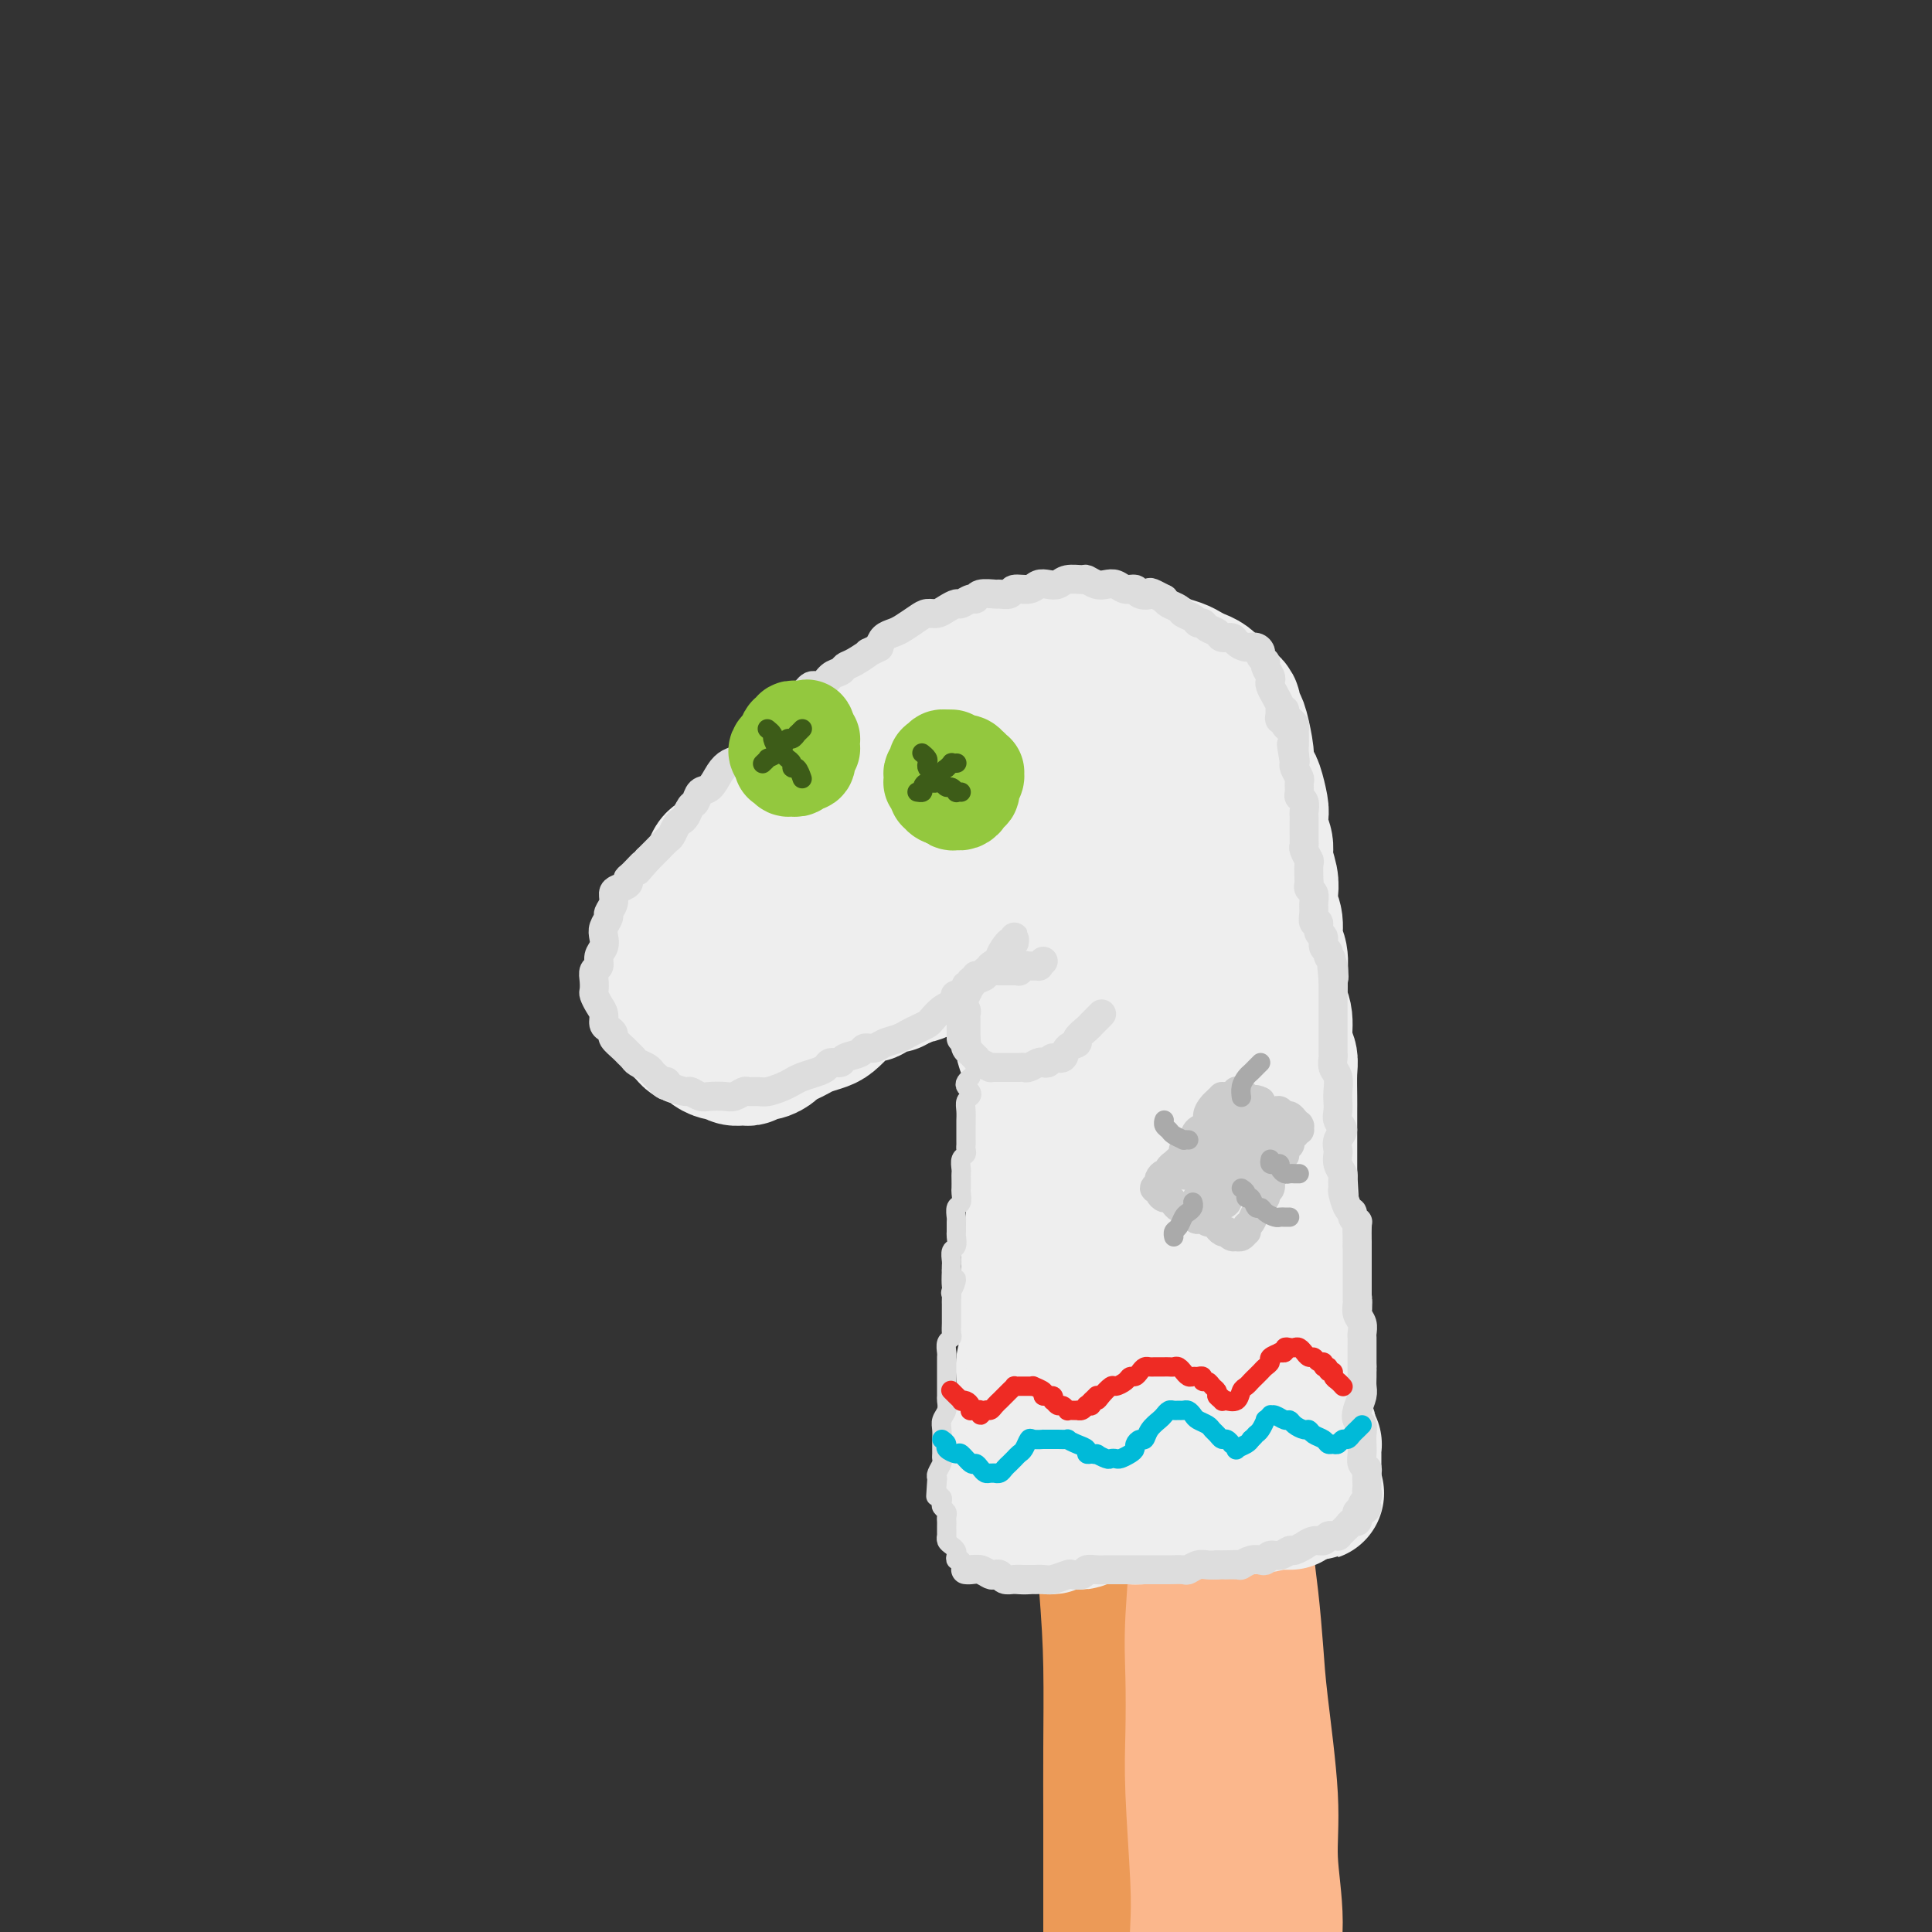 <svg viewBox='0 0 400 400' version='1.1' xmlns='http://www.w3.org/2000/svg' xmlns:xlink='http://www.w3.org/1999/xlink'><rect x="0" y="0" width="400" height="400" fill="#333333" stroke="none"/><g fill='none' stroke='rgb(236,154,87)' stroke-width='28' stroke-linecap='round' stroke-linejoin='round'><path d='M229,248c0.083,0.851 0.166,1.703 0,2c-0.166,0.297 -0.580,0.041 -1,2c-0.420,1.959 -0.846,6.134 -1,9c-0.154,2.866 -0.035,4.424 0,7c0.035,2.576 -0.015,6.171 0,10c0.015,3.829 0.095,7.891 0,11c-0.095,3.109 -0.365,5.265 0,12c0.365,6.735 1.366,18.051 2,26c0.634,7.949 0.902,12.532 1,18c0.098,5.468 0.026,11.822 0,17c-0.026,5.178 -0.007,9.180 0,15c0.007,5.820 0.002,13.457 0,19c-0.002,5.543 -0.001,8.993 0,12c0.001,3.007 0.000,5.573 0,8c-0.000,2.427 -0.000,4.717 0,6c0.000,1.283 0.000,1.560 0,2c-0.000,0.440 -0.000,1.041 0,1c0.000,-0.041 0.000,-0.726 0,-1c-0.000,-0.274 -0.000,-0.137 0,0'/><path d='M244,250c0.008,-0.113 0.017,-0.227 0,0c-0.017,0.227 -0.059,0.793 0,1c0.059,0.207 0.219,0.054 0,1c-0.219,0.946 -0.816,2.990 -1,5c-0.184,2.010 0.046,3.987 0,6c-0.046,2.013 -0.366,4.061 0,6c0.366,1.939 1.419,3.770 2,8c0.581,4.230 0.689,10.858 1,16c0.311,5.142 0.826,8.798 1,13c0.174,4.202 0.008,8.952 0,14c-0.008,5.048 0.141,10.395 0,15c-0.141,4.605 -0.571,8.469 -1,15c-0.429,6.531 -0.858,15.728 -1,22c-0.142,6.272 0.003,9.620 0,14c-0.003,4.380 -0.155,9.794 0,14c0.155,4.206 0.616,7.204 1,11c0.384,3.796 0.691,8.390 1,11c0.309,2.610 0.619,3.235 1,4c0.381,0.765 0.834,1.669 1,2c0.166,0.331 0.045,0.089 0,0c-0.045,-0.089 -0.013,-0.025 0,0c0.013,0.025 0.006,0.013 0,0'/></g>
<g fill='none' stroke='rgb(251,183,140)' stroke-width='28' stroke-linecap='round' stroke-linejoin='round'><path d='M257,247c0.096,0.334 0.193,0.667 0,1c-0.193,0.333 -0.675,0.665 -1,1c-0.325,0.335 -0.495,0.673 0,2c0.495,1.327 1.653,3.644 2,5c0.347,1.356 -0.117,1.750 0,3c0.117,1.250 0.817,3.357 1,5c0.183,1.643 -0.150,2.821 0,5c0.150,2.179 0.783,5.358 1,8c0.217,2.642 0.019,4.745 0,7c-0.019,2.255 0.141,4.660 0,7c-0.141,2.340 -0.585,4.616 -1,7c-0.415,2.384 -0.803,4.877 -1,9c-0.197,4.123 -0.203,9.877 0,14c0.203,4.123 0.613,6.617 1,10c0.387,3.383 0.750,7.655 1,11c0.250,3.345 0.389,5.761 1,11c0.611,5.239 1.696,13.300 2,19c0.304,5.700 -0.171,9.038 0,13c0.171,3.962 0.989,8.546 1,13c0.011,4.454 -0.785,8.777 -1,12c-0.215,3.223 0.153,5.346 0,9c-0.153,3.654 -0.826,8.840 -1,12c-0.174,3.160 0.149,4.293 0,6c-0.149,1.707 -0.772,3.988 -1,5c-0.228,1.012 -0.061,0.756 0,1c0.061,0.244 0.016,0.989 0,1c-0.016,0.011 -0.005,-0.711 0,-1c0.005,-0.289 0.002,-0.144 0,0'/><path d='M245,260c0.145,0.029 0.290,0.058 0,1c-0.290,0.942 -1.016,2.795 -1,4c0.016,1.205 0.774,1.760 1,4c0.226,2.240 -0.078,6.163 0,9c0.078,2.837 0.539,4.587 1,7c0.461,2.413 0.922,5.490 1,9c0.078,3.510 -0.228,7.454 0,11c0.228,3.546 0.988,6.695 1,12c0.012,5.305 -0.725,12.766 -1,18c-0.275,5.234 -0.087,8.242 0,12c0.087,3.758 0.075,8.267 0,12c-0.075,3.733 -0.212,6.690 0,12c0.212,5.310 0.775,12.973 1,18c0.225,5.027 0.113,7.416 0,10c-0.113,2.584 -0.226,5.361 0,8c0.226,2.639 0.793,5.138 1,7c0.207,1.862 0.056,3.087 0,5c-0.056,1.913 -0.015,4.515 0,6c0.015,1.485 0.004,1.853 0,2c-0.004,0.147 -0.002,0.074 0,0'/><path d='M244,253c0.000,0.112 0.000,0.223 0,0c0.000,-0.223 0.000,-0.781 0,-1c-0.000,-0.219 -0.000,-0.100 0,0c0.000,0.100 0.000,0.181 0,0c0.000,-0.181 -0.000,-0.623 0,-1c0.000,-0.377 0.000,-0.689 0,-1c0.000,-0.311 0.000,-0.622 0,-1c0.000,-0.378 0.000,-0.822 0,-1c0.000,-0.178 0.000,-0.089 0,0'/></g>
<g fill='none' stroke='rgb(238,238,238)' stroke-width='28' stroke-linecap='round' stroke-linejoin='round'><path d='M211,315c-0.115,-0.113 -0.231,-0.226 0,0c0.231,0.226 0.807,0.792 1,1c0.193,0.208 0.001,0.057 0,0c-0.001,-0.057 0.188,-0.019 1,0c0.812,0.019 2.248,0.019 3,0c0.752,-0.019 0.821,-0.057 1,0c0.179,0.057 0.466,0.208 1,0c0.534,-0.208 1.313,-0.774 2,-1c0.687,-0.226 1.281,-0.113 2,0c0.719,0.113 1.562,0.226 2,0c0.438,-0.226 0.470,-0.793 1,-1c0.530,-0.207 1.560,-0.056 2,0c0.440,0.056 0.292,0.016 1,0c0.708,-0.016 2.272,-0.007 3,0c0.728,0.007 0.618,0.012 1,0c0.382,-0.012 1.254,-0.043 2,0c0.746,0.043 1.366,0.159 2,0c0.634,-0.159 1.282,-0.593 2,-1c0.718,-0.407 1.504,-0.788 2,-1c0.496,-0.212 0.700,-0.257 1,0c0.300,0.257 0.695,0.815 1,1c0.305,0.185 0.518,-0.003 1,0c0.482,0.003 1.232,0.197 2,0c0.768,-0.197 1.554,-0.785 2,-1c0.446,-0.215 0.553,-0.058 1,0c0.447,0.058 1.236,0.015 2,0c0.764,-0.015 1.503,-0.004 2,0c0.497,0.004 0.752,0.001 1,0c0.248,-0.001 0.490,-0.000 1,0c0.510,0.000 1.289,0.000 2,0c0.711,-0.000 1.356,-0.000 2,0'/><path d='M258,312c7.678,-0.691 3.371,-0.917 2,-1c-1.371,-0.083 0.192,-0.022 1,0c0.808,0.022 0.862,0.006 1,0c0.138,-0.006 0.362,-0.002 1,0c0.638,0.002 1.691,0.000 2,0c0.309,-0.000 -0.128,-0.000 0,0c0.128,0.000 0.819,0.000 1,0c0.181,-0.000 -0.147,-0.000 0,0c0.147,0.000 0.770,0.000 1,0c0.230,-0.000 0.066,-0.000 0,0c-0.066,0.000 -0.033,0.000 0,0'/><path d='M208,309c0.422,0.210 0.844,0.420 1,0c0.156,-0.420 0.046,-1.470 0,-2c-0.046,-0.530 -0.027,-0.539 0,-1c0.027,-0.461 0.063,-1.374 0,-2c-0.063,-0.626 -0.223,-0.966 0,-2c0.223,-1.034 0.831,-2.763 1,-4c0.169,-1.237 -0.099,-1.983 0,-3c0.099,-1.017 0.566,-2.307 1,-3c0.434,-0.693 0.835,-0.791 1,-2c0.165,-1.209 0.093,-3.530 0,-5c-0.093,-1.470 -0.208,-2.088 0,-3c0.208,-0.912 0.739,-2.117 1,-3c0.261,-0.883 0.252,-1.443 0,-2c-0.252,-0.557 -0.747,-1.112 -1,-2c-0.253,-0.888 -0.264,-2.111 0,-3c0.264,-0.889 0.803,-1.445 1,-2c0.197,-0.555 0.052,-1.107 0,-2c-0.052,-0.893 -0.010,-2.125 0,-3c0.010,-0.875 -0.011,-1.391 0,-2c0.011,-0.609 0.056,-1.309 0,-2c-0.056,-0.691 -0.211,-1.373 0,-2c0.211,-0.627 0.789,-1.197 1,-2c0.211,-0.803 0.056,-1.837 0,-3c-0.056,-1.163 -0.011,-2.455 0,-3c0.011,-0.545 -0.011,-0.344 0,-1c0.011,-0.656 0.056,-2.168 0,-3c-0.056,-0.832 -0.211,-0.986 0,-2c0.211,-1.014 0.789,-2.890 1,-4c0.211,-1.110 0.057,-1.453 0,-2c-0.057,-0.547 -0.016,-1.299 0,-2c0.016,-0.701 0.008,-1.350 0,-2'/><path d='M215,235c1.088,-11.740 0.307,-4.090 0,-2c-0.307,2.090 -0.139,-1.379 0,-3c0.139,-1.621 0.248,-1.393 0,-2c-0.248,-0.607 -0.855,-2.050 -1,-3c-0.145,-0.950 0.171,-1.406 0,-2c-0.171,-0.594 -0.830,-1.327 -1,-2c-0.170,-0.673 0.148,-1.287 0,-2c-0.148,-0.713 -0.762,-1.524 -1,-2c-0.238,-0.476 -0.102,-0.618 0,-1c0.102,-0.382 0.168,-1.003 0,-2c-0.168,-0.997 -0.571,-2.369 -1,-3c-0.429,-0.631 -0.885,-0.522 -1,-1c-0.115,-0.478 0.110,-1.543 0,-2c-0.110,-0.457 -0.554,-0.307 -1,-1c-0.446,-0.693 -0.893,-2.228 -1,-3c-0.107,-0.772 0.126,-0.781 0,-1c-0.126,-0.219 -0.610,-0.647 -1,-1c-0.390,-0.353 -0.686,-0.629 -1,-1c-0.314,-0.371 -0.647,-0.835 -1,-1c-0.353,-0.165 -0.727,-0.031 -1,0c-0.273,0.031 -0.444,-0.040 -1,0c-0.556,0.040 -1.497,0.193 -2,0c-0.503,-0.193 -0.568,-0.732 -1,-1c-0.432,-0.268 -1.232,-0.265 -2,0c-0.768,0.265 -1.505,0.793 -2,1c-0.495,0.207 -0.748,0.093 -1,0c-0.252,-0.093 -0.504,-0.166 -1,0c-0.496,0.166 -1.236,0.570 -2,1c-0.764,0.430 -1.552,0.885 -2,1c-0.448,0.115 -0.557,-0.110 -1,0c-0.443,0.110 -1.222,0.555 -2,1'/><path d='M187,203c-2.373,0.857 -1.806,0.999 -2,1c-0.194,0.001 -1.150,-0.141 -2,0c-0.850,0.141 -1.594,0.563 -2,1c-0.406,0.437 -0.475,0.890 -1,1c-0.525,0.110 -1.506,-0.121 -2,0c-0.494,0.121 -0.501,0.596 -1,1c-0.499,0.404 -1.488,0.738 -2,1c-0.512,0.262 -0.546,0.451 -1,1c-0.454,0.549 -1.329,1.456 -2,2c-0.671,0.544 -1.139,0.723 -2,1c-0.861,0.277 -2.114,0.651 -3,1c-0.886,0.349 -1.406,0.672 -2,1c-0.594,0.328 -1.262,0.661 -2,1c-0.738,0.339 -1.546,0.683 -2,1c-0.454,0.317 -0.554,0.606 -1,1c-0.446,0.394 -1.237,0.891 -2,1c-0.763,0.109 -1.499,-0.171 -2,0c-0.501,0.171 -0.767,0.793 -1,1c-0.233,0.207 -0.434,-0.000 -1,0c-0.566,0.000 -1.499,0.208 -2,0c-0.501,-0.208 -0.572,-0.830 -1,-1c-0.428,-0.170 -1.214,0.113 -2,0c-0.786,-0.113 -1.573,-0.622 -2,-1c-0.427,-0.378 -0.496,-0.626 -1,-1c-0.504,-0.374 -1.445,-0.874 -2,-1c-0.555,-0.126 -0.726,0.121 -1,0c-0.274,-0.121 -0.651,-0.610 -1,-1c-0.349,-0.390 -0.671,-0.682 -1,-1c-0.329,-0.318 -0.666,-0.663 -1,-1c-0.334,-0.337 -0.667,-0.668 -1,-1c-0.333,-0.332 -0.667,-0.666 -1,-1'/><path d='M138,210c-2.105,-1.815 -0.368,-1.853 0,-2c0.368,-0.147 -0.633,-0.405 -1,-1c-0.367,-0.595 -0.099,-1.529 0,-2c0.099,-0.471 0.031,-0.478 0,-1c-0.031,-0.522 -0.023,-1.557 0,-2c0.023,-0.443 0.062,-0.292 0,-1c-0.062,-0.708 -0.224,-2.273 0,-3c0.224,-0.727 0.833,-0.616 1,-1c0.167,-0.384 -0.110,-1.262 0,-2c0.110,-0.738 0.606,-1.335 1,-2c0.394,-0.665 0.686,-1.399 1,-2c0.314,-0.601 0.652,-1.071 1,-2c0.348,-0.929 0.708,-2.319 1,-3c0.292,-0.681 0.516,-0.654 1,-1c0.484,-0.346 1.229,-1.066 2,-2c0.771,-0.934 1.568,-2.081 2,-3c0.432,-0.919 0.500,-1.611 1,-2c0.500,-0.389 1.432,-0.474 2,-1c0.568,-0.526 0.771,-1.492 1,-2c0.229,-0.508 0.483,-0.559 1,-1c0.517,-0.441 1.297,-1.273 2,-2c0.703,-0.727 1.328,-1.350 2,-2c0.672,-0.650 1.390,-1.329 2,-2c0.610,-0.671 1.112,-1.335 2,-2c0.888,-0.665 2.162,-1.332 3,-2c0.838,-0.668 1.238,-1.337 2,-2c0.762,-0.663 1.884,-1.318 3,-2c1.116,-0.682 2.227,-1.389 3,-2c0.773,-0.611 1.208,-1.126 2,-2c0.792,-0.874 1.941,-2.107 3,-3c1.059,-0.893 2.030,-1.447 3,-2'/><path d='M179,151c6.032,-5.836 2.613,-2.925 2,-2c-0.613,0.925 1.579,-0.137 3,-1c1.421,-0.863 2.072,-1.527 3,-2c0.928,-0.473 2.135,-0.755 3,-1c0.865,-0.245 1.389,-0.452 2,-1c0.611,-0.548 1.308,-1.439 2,-2c0.692,-0.561 1.379,-0.794 2,-1c0.621,-0.206 1.178,-0.385 2,-1c0.822,-0.615 1.911,-1.668 3,-2c1.089,-0.332 2.179,0.056 3,0c0.821,-0.056 1.374,-0.554 2,-1c0.626,-0.446 1.325,-0.838 2,-1c0.675,-0.162 1.326,-0.092 2,0c0.674,0.092 1.373,0.206 2,0c0.627,-0.206 1.184,-0.734 2,-1c0.816,-0.266 1.892,-0.271 3,0c1.108,0.271 2.248,0.819 3,1c0.752,0.181 1.117,-0.005 2,0c0.883,0.005 2.285,0.202 3,0c0.715,-0.202 0.744,-0.801 2,-1c1.256,-0.199 3.739,0.002 5,0c1.261,-0.002 1.300,-0.208 2,0c0.700,0.208 2.060,0.829 3,1c0.940,0.171 1.459,-0.109 2,0c0.541,0.109 1.103,0.606 2,1c0.897,0.394 2.127,0.686 3,1c0.873,0.314 1.389,0.650 2,1c0.611,0.350 1.319,0.712 2,1c0.681,0.288 1.337,0.501 2,1c0.663,0.499 1.332,1.286 2,2c0.668,0.714 1.334,1.357 2,2'/><path d='M254,145c2.189,1.581 1.160,1.535 1,2c-0.160,0.465 0.549,1.441 1,2c0.451,0.559 0.646,0.700 1,2c0.354,1.300 0.869,3.760 1,5c0.131,1.240 -0.122,1.262 0,2c0.122,0.738 0.620,2.193 1,3c0.380,0.807 0.642,0.968 1,2c0.358,1.032 0.813,2.936 1,4c0.187,1.064 0.106,1.289 0,2c-0.106,0.711 -0.238,1.908 0,3c0.238,1.092 0.847,2.077 1,3c0.153,0.923 -0.151,1.782 0,3c0.151,1.218 0.757,2.795 1,4c0.243,1.205 0.121,2.040 0,3c-0.121,0.960 -0.243,2.046 0,3c0.243,0.954 0.850,1.777 1,3c0.150,1.223 -0.157,2.845 0,4c0.157,1.155 0.778,1.843 1,3c0.222,1.157 0.044,2.781 0,4c-0.044,1.219 0.044,2.031 0,3c-0.044,0.969 -0.222,2.095 0,3c0.222,0.905 0.844,1.590 1,3c0.156,1.410 -0.154,3.546 0,5c0.154,1.454 0.773,2.227 1,3c0.227,0.773 0.061,1.547 0,3c-0.061,1.453 -0.016,3.585 0,5c0.016,1.415 0.004,2.114 0,3c-0.004,0.886 -0.001,1.959 0,3c0.001,1.041 0.000,2.049 0,3c-0.000,0.951 -0.000,1.843 0,3c0.000,1.157 0.000,2.578 0,4'/><path d='M267,243c0.614,10.034 0.150,4.617 0,3c-0.150,-1.617 0.013,0.564 0,2c-0.013,1.436 -0.201,2.128 0,3c0.201,0.872 0.790,1.925 1,3c0.210,1.075 0.041,2.173 0,3c-0.041,0.827 0.045,1.384 0,2c-0.045,0.616 -0.222,1.291 0,2c0.222,0.709 0.844,1.453 1,2c0.156,0.547 -0.155,0.899 0,2c0.155,1.101 0.774,2.952 1,4c0.226,1.048 0.059,1.292 0,2c-0.059,0.708 -0.011,1.880 0,3c0.011,1.120 -0.015,2.187 0,3c0.015,0.813 0.071,1.372 0,2c-0.071,0.628 -0.268,1.324 0,2c0.268,0.676 1.000,1.333 1,2c0.000,0.667 -0.732,1.345 -1,2c-0.268,0.655 -0.072,1.288 0,2c0.072,0.712 0.020,1.501 0,2c-0.020,0.499 -0.008,0.706 0,1c0.008,0.294 0.011,0.676 0,1c-0.011,0.324 -0.036,0.592 0,1c0.036,0.408 0.135,0.956 0,1c-0.135,0.044 -0.502,-0.416 -1,-1c-0.498,-0.584 -1.128,-1.292 -2,-2c-0.872,-0.708 -1.986,-1.417 -3,-2c-1.014,-0.583 -1.927,-1.042 -3,-1c-1.073,0.042 -2.307,0.583 -4,1c-1.693,0.417 -3.847,0.708 -6,1'/><path d='M251,289c-2.455,0.483 -3.592,0.690 -5,1c-1.408,0.310 -3.085,0.721 -5,1c-1.915,0.279 -4.067,0.424 -6,1c-1.933,0.576 -3.648,1.582 -5,2c-1.352,0.418 -2.343,0.249 -3,0c-0.657,-0.249 -0.982,-0.579 -1,-1c-0.018,-0.421 0.270,-0.935 1,-2c0.730,-1.065 1.902,-2.681 3,-4c1.098,-1.319 2.122,-2.341 4,-5c1.878,-2.659 4.610,-6.955 6,-10c1.390,-3.045 1.437,-4.838 2,-7c0.563,-2.162 1.640,-4.694 2,-7c0.360,-2.306 0.001,-4.385 0,-6c-0.001,-1.615 0.354,-2.767 0,-2c-0.354,0.767 -1.416,3.454 -2,6c-0.584,2.546 -0.688,4.951 -1,8c-0.312,3.049 -0.832,6.743 -1,10c-0.168,3.257 0.015,6.077 0,9c-0.015,2.923 -0.229,5.950 0,7c0.229,1.050 0.902,0.124 1,-1c0.098,-1.124 -0.379,-2.445 0,-5c0.379,-2.555 1.615,-6.345 2,-10c0.385,-3.655 -0.080,-7.177 0,-13c0.080,-5.823 0.704,-13.947 1,-19c0.296,-5.053 0.265,-7.034 0,-9c-0.265,-1.966 -0.765,-3.918 -1,-5c-0.235,-1.082 -0.204,-1.293 -1,1c-0.796,2.293 -2.420,7.089 -3,11c-0.580,3.911 -0.118,6.938 0,10c0.118,3.062 -0.109,6.161 0,8c0.109,1.839 0.555,2.420 1,3'/><path d='M240,261c-0.060,3.761 -0.710,2.662 -1,0c-0.290,-2.662 -0.221,-6.889 0,-11c0.221,-4.111 0.595,-8.108 1,-13c0.405,-4.892 0.842,-10.680 1,-16c0.158,-5.320 0.037,-10.173 0,-16c-0.037,-5.827 0.011,-12.629 0,-16c-0.011,-3.371 -0.079,-3.310 0,-3c0.079,0.310 0.306,0.869 0,3c-0.306,2.131 -1.146,5.836 -2,10c-0.854,4.164 -1.723,8.789 -3,16c-1.277,7.211 -2.964,17.009 -4,22c-1.036,4.991 -1.423,5.176 -2,6c-0.577,0.824 -1.343,2.288 -2,3c-0.657,0.712 -1.203,0.673 -2,-3c-0.797,-3.673 -1.845,-10.981 -2,-17c-0.155,-6.019 0.581,-10.747 1,-16c0.419,-5.253 0.519,-11.029 1,-16c0.481,-4.971 1.341,-9.138 2,-12c0.659,-2.862 1.115,-4.418 2,-5c0.885,-0.582 2.199,-0.189 3,1c0.801,1.189 1.088,3.174 1,6c-0.088,2.826 -0.553,6.492 -1,9c-0.447,2.508 -0.878,3.856 -1,5c-0.122,1.144 0.065,2.082 0,2c-0.065,-0.082 -0.382,-1.183 0,-3c0.382,-1.817 1.462,-4.348 2,-7c0.538,-2.652 0.534,-5.423 1,-8c0.466,-2.577 1.403,-4.959 2,-8c0.597,-3.041 0.853,-6.742 1,-9c0.147,-2.258 0.185,-3.074 0,-4c-0.185,-0.926 -0.592,-1.963 -1,-3'/><path d='M237,158c0.447,-6.557 -0.934,-2.950 -3,-2c-2.066,0.950 -4.815,-0.757 -7,-1c-2.185,-0.243 -3.806,0.976 -6,2c-2.194,1.024 -4.962,1.851 -8,3c-3.038,1.149 -6.347,2.619 -9,4c-2.653,1.381 -4.651,2.673 -8,4c-3.349,1.327 -8.048,2.691 -11,4c-2.952,1.309 -4.158,2.564 -5,3c-0.842,0.436 -1.321,0.052 -2,0c-0.679,-0.052 -1.558,0.227 -1,0c0.558,-0.227 2.555,-0.960 4,-2c1.445,-1.040 2.340,-2.389 4,-4c1.660,-1.611 4.087,-3.486 6,-5c1.913,-1.514 3.312,-2.667 5,-4c1.688,-1.333 3.666,-2.846 5,-4c1.334,-1.154 2.023,-1.947 2,-2c-0.023,-0.053 -0.759,0.636 -2,2c-1.241,1.364 -2.985,3.405 -5,5c-2.015,1.595 -4.299,2.744 -8,6c-3.701,3.256 -8.819,8.619 -12,12c-3.181,3.381 -4.424,4.781 -6,6c-1.576,1.219 -3.486,2.259 -4,3c-0.514,0.741 0.369,1.184 1,1c0.631,-0.184 1.009,-0.997 3,-3c1.991,-2.003 5.594,-5.198 8,-8c2.406,-2.802 3.614,-5.213 5,-7c1.386,-1.787 2.949,-2.951 4,-4c1.051,-1.049 1.591,-1.982 1,-2c-0.591,-0.018 -2.313,0.880 -4,2c-1.687,1.120 -3.339,2.463 -5,4c-1.661,1.537 -3.330,3.269 -5,5'/><path d='M174,176c-2.656,2.552 -2.796,4.432 -4,6c-1.204,1.568 -3.471,2.823 -5,4c-1.529,1.177 -2.319,2.275 -3,3c-0.681,0.725 -1.251,1.078 -1,1c0.251,-0.078 1.325,-0.587 2,-1c0.675,-0.413 0.951,-0.731 3,-2c2.049,-1.269 5.870,-3.489 9,-5c3.130,-1.511 5.570,-2.315 8,-3c2.430,-0.685 4.850,-1.253 7,-2c2.150,-0.747 4.030,-1.672 6,-2c1.970,-0.328 4.031,-0.059 6,0c1.969,0.059 3.845,-0.093 5,0c1.155,0.093 1.588,0.432 2,1c0.412,0.568 0.804,1.366 1,2c0.196,0.634 0.196,1.103 0,2c-0.196,0.897 -0.588,2.223 -1,3c-0.412,0.777 -0.845,1.004 -1,1c-0.155,-0.004 -0.031,-0.238 0,0c0.031,0.238 -0.032,0.947 0,1c0.032,0.053 0.158,-0.550 0,-1c-0.158,-0.450 -0.602,-0.747 -1,-1c-0.398,-0.253 -0.752,-0.461 -2,-1c-1.248,-0.539 -3.392,-1.408 -5,-2c-1.608,-0.592 -2.682,-0.905 -4,-1c-1.318,-0.095 -2.881,0.030 -4,0c-1.119,-0.030 -1.795,-0.214 -3,0c-1.205,0.214 -2.940,0.827 -5,1c-2.060,0.173 -4.446,-0.093 -6,0c-1.554,0.093 -2.277,0.547 -3,1'/><path d='M175,181c-3.662,0.429 -2.317,0.500 -3,1c-0.683,0.500 -3.395,1.429 -5,2c-1.605,0.571 -2.101,0.785 -3,1c-0.899,0.215 -2.199,0.433 -3,1c-0.801,0.567 -1.104,1.485 -2,2c-0.896,0.515 -2.386,0.628 -3,1c-0.614,0.372 -0.353,1.002 -1,2c-0.647,0.998 -2.201,2.365 -3,3c-0.799,0.635 -0.841,0.537 -1,1c-0.159,0.463 -0.435,1.487 -1,2c-0.565,0.513 -1.419,0.516 -2,1c-0.581,0.484 -0.888,1.449 -1,2c-0.112,0.551 -0.030,0.687 0,1c0.030,0.313 0.009,0.804 0,1c-0.009,0.196 -0.004,0.098 0,0'/><path d='M265,279c0.414,0.356 0.829,0.711 1,1c0.171,0.289 0.099,0.510 0,1c-0.099,0.490 -0.224,1.248 0,2c0.224,0.752 0.796,1.498 1,2c0.204,0.502 0.040,0.759 0,1c-0.040,0.241 0.045,0.465 0,1c-0.045,0.535 -0.218,1.381 0,2c0.218,0.619 0.829,1.010 1,1c0.171,-0.010 -0.098,-0.420 0,0c0.098,0.420 0.561,1.672 1,2c0.439,0.328 0.853,-0.267 1,0c0.147,0.267 0.025,1.395 0,2c-0.025,0.605 0.045,0.687 0,1c-0.045,0.313 -0.204,0.858 0,1c0.204,0.142 0.773,-0.121 1,0c0.227,0.121 0.113,0.624 0,1c-0.113,0.376 -0.227,0.625 0,1c0.227,0.375 0.793,0.875 1,1c0.207,0.125 0.056,-0.125 0,0c-0.056,0.125 -0.015,0.626 0,1c0.015,0.374 0.004,0.622 0,1c-0.004,0.378 -0.001,0.885 0,1c0.001,0.115 0.000,-0.163 0,0c-0.000,0.163 -0.000,0.766 0,1c0.000,0.234 0.000,0.101 0,0c-0.000,-0.101 -0.000,-0.168 0,0c0.000,0.168 0.000,0.570 0,1c-0.000,0.430 -0.000,0.889 0,1c0.000,0.111 0.000,-0.124 0,0c-0.000,0.124 -0.000,0.607 0,1c0.000,0.393 0.000,0.697 0,1'/><path d='M272,307c1.087,4.287 0.305,1.005 0,0c-0.305,-1.005 -0.134,0.267 0,1c0.134,0.733 0.232,0.929 0,1c-0.232,0.071 -0.794,0.019 -1,0c-0.206,-0.019 -0.055,-0.005 0,0c0.055,0.005 0.016,0.001 0,0c-0.016,-0.001 -0.008,-0.001 0,0'/></g>
<g fill='none' stroke='rgb(221,221,221)' stroke-width='6' stroke-linecap='round' stroke-linejoin='round'><path d='M201,204c-0.022,0.048 -0.044,0.095 0,0c0.044,-0.095 0.155,-0.334 0,0c-0.155,0.334 -0.578,1.241 -1,2c-0.422,0.759 -0.845,1.369 -1,2c-0.155,0.631 -0.041,1.283 0,2c0.041,0.717 0.011,1.499 0,2c-0.011,0.501 -0.003,0.722 0,1c0.003,0.278 0.001,0.613 0,1c-0.001,0.387 -0.000,0.825 0,1c0.000,0.175 0.000,0.088 0,0'/><path d='M200,325c-0.067,-0.008 -0.134,-0.016 0,0c0.134,0.016 0.470,0.056 1,0c0.530,-0.056 1.255,-0.207 2,0c0.745,0.207 1.512,0.774 2,1c0.488,0.226 0.698,0.113 1,0c0.302,-0.113 0.697,-0.227 1,0c0.303,0.227 0.514,0.793 1,1c0.486,0.207 1.247,0.055 2,0c0.753,-0.055 1.499,-0.014 2,0c0.501,0.014 0.758,0.000 1,0c0.242,-0.000 0.469,0.014 1,0c0.531,-0.014 1.365,-0.055 2,0c0.635,0.055 1.073,0.207 2,0c0.927,-0.207 2.345,-0.773 3,-1c0.655,-0.227 0.546,-0.113 1,0c0.454,0.113 1.469,0.226 2,0c0.531,-0.226 0.578,-0.793 1,-1c0.422,-0.207 1.220,-0.056 2,0c0.780,0.056 1.542,0.015 2,0c0.458,-0.015 0.612,-0.004 1,0c0.388,0.004 1.010,0.001 2,0c0.990,-0.001 2.347,-0.000 3,0c0.653,0.000 0.602,-0.000 1,0c0.398,0.000 1.243,0.001 2,0c0.757,-0.001 1.424,-0.004 2,0c0.576,0.004 1.060,0.015 2,0c0.940,-0.015 2.335,-0.057 3,0c0.665,0.057 0.601,0.211 1,0c0.399,-0.211 1.261,-0.788 2,-1c0.739,-0.212 1.354,-0.061 2,0c0.646,0.061 1.323,0.030 2,0'/><path d='M252,324c8.386,-0.150 3.350,-0.027 2,0c-1.350,0.027 0.986,-0.044 2,0c1.014,0.044 0.705,0.204 1,0c0.295,-0.204 1.195,-0.772 2,-1c0.805,-0.228 1.515,-0.118 2,0c0.485,0.118 0.744,0.243 1,0c0.256,-0.243 0.507,-0.854 1,-1c0.493,-0.146 1.227,0.172 2,0c0.773,-0.172 1.586,-0.835 2,-1c0.414,-0.165 0.429,0.167 1,0c0.571,-0.167 1.697,-0.833 2,-1c0.303,-0.167 -0.216,0.166 0,0c0.216,-0.166 1.167,-0.829 2,-1c0.833,-0.171 1.548,0.150 2,0c0.452,-0.150 0.642,-0.772 1,-1c0.358,-0.228 0.883,-0.064 1,0c0.117,0.064 -0.175,0.027 0,0c0.175,-0.027 0.817,-0.045 1,0c0.183,0.045 -0.092,0.152 0,0c0.092,-0.152 0.550,-0.562 1,-1c0.450,-0.438 0.891,-0.905 1,-1c0.109,-0.095 -0.115,0.181 0,0c0.115,-0.181 0.570,-0.819 1,-1c0.430,-0.181 0.837,0.096 1,0c0.163,-0.096 0.082,-0.564 0,-1c-0.082,-0.436 -0.166,-0.839 0,-1c0.166,-0.161 0.583,-0.081 1,0'/><path d='M282,313c2.105,-1.355 0.368,-0.743 0,-1c-0.368,-0.257 0.633,-1.382 1,-2c0.367,-0.618 0.099,-0.729 0,-1c-0.099,-0.271 -0.030,-0.702 0,-1c0.030,-0.298 0.022,-0.464 0,-1c-0.022,-0.536 -0.058,-1.442 0,-2c0.058,-0.558 0.212,-0.768 0,-1c-0.212,-0.232 -0.788,-0.486 -1,-1c-0.212,-0.514 -0.060,-1.289 0,-2c0.060,-0.711 0.029,-1.358 0,-2c-0.029,-0.642 -0.057,-1.278 0,-2c0.057,-0.722 0.197,-1.530 0,-2c-0.197,-0.470 -0.732,-0.601 -1,-1c-0.268,-0.399 -0.268,-1.067 0,-2c0.268,-0.933 0.804,-2.132 1,-3c0.196,-0.868 0.053,-1.405 0,-2c-0.053,-0.595 -0.014,-1.249 0,-2c0.014,-0.751 0.003,-1.601 0,-2c-0.003,-0.399 0.000,-0.348 0,-1c-0.000,-0.652 -0.004,-2.009 0,-3c0.004,-0.991 0.015,-1.617 0,-2c-0.015,-0.383 -0.057,-0.522 0,-1c0.057,-0.478 0.211,-1.296 0,-2c-0.211,-0.704 -0.789,-1.295 -1,-2c-0.211,-0.705 -0.057,-1.526 0,-2c0.057,-0.474 0.015,-0.602 0,-1c-0.015,-0.398 -0.004,-1.065 0,-2c0.004,-0.935 0.001,-2.137 0,-3c-0.001,-0.863 -0.000,-1.386 0,-2c0.000,-0.614 0.000,-1.318 0,-2c-0.000,-0.682 -0.000,-1.341 0,-2'/><path d='M281,258c-0.150,-8.566 -0.025,-2.481 0,-1c0.025,1.481 -0.049,-1.643 0,-3c0.049,-1.357 0.219,-0.949 0,-1c-0.219,-0.051 -0.829,-0.562 -1,-1c-0.171,-0.438 0.098,-0.804 0,-1c-0.098,-0.196 -0.561,-0.223 -1,-1c-0.439,-0.777 -0.853,-2.305 -1,-3c-0.147,-0.695 -0.025,-0.557 0,-1c0.025,-0.443 -0.045,-1.466 0,-2c0.045,-0.534 0.207,-0.580 0,-1c-0.207,-0.420 -0.783,-1.215 -1,-2c-0.217,-0.785 -0.076,-1.561 0,-2c0.076,-0.439 0.087,-0.540 0,-1c-0.087,-0.460 -0.272,-1.278 0,-2c0.272,-0.722 1.001,-1.347 1,-2c-0.001,-0.653 -0.731,-1.333 -1,-2c-0.269,-0.667 -0.076,-1.319 0,-2c0.076,-0.681 0.034,-1.391 0,-2c-0.034,-0.609 -0.062,-1.118 0,-2c0.062,-0.882 0.213,-2.136 0,-3c-0.213,-0.864 -0.789,-1.337 -1,-2c-0.211,-0.663 -0.057,-1.516 0,-2c0.057,-0.484 0.015,-0.600 0,-1c-0.015,-0.400 -0.004,-1.085 0,-2c0.004,-0.915 0.001,-2.061 0,-3c-0.001,-0.939 -0.000,-1.670 0,-2c0.000,-0.330 0.000,-0.260 0,-1c-0.000,-0.740 -0.000,-2.291 0,-3c0.000,-0.709 0.000,-0.575 0,-1c-0.000,-0.425 -0.000,-1.407 0,-2c0.000,-0.593 0.000,-0.796 0,-1'/><path d='M276,203c-0.791,-8.642 -0.269,-2.748 0,-1c0.269,1.748 0.283,-0.649 0,-2c-0.283,-1.351 -0.865,-1.656 -1,-2c-0.135,-0.344 0.175,-0.727 0,-1c-0.175,-0.273 -0.835,-0.436 -1,-1c-0.165,-0.564 0.166,-1.530 0,-2c-0.166,-0.470 -0.829,-0.443 -1,-1c-0.171,-0.557 0.151,-1.697 0,-2c-0.151,-0.303 -0.776,0.231 -1,0c-0.224,-0.231 -0.046,-1.228 0,-2c0.046,-0.772 -0.040,-1.318 0,-2c0.040,-0.682 0.207,-1.500 0,-2c-0.207,-0.500 -0.786,-0.682 -1,-1c-0.214,-0.318 -0.061,-0.771 0,-1c0.061,-0.229 0.030,-0.232 0,-1c-0.030,-0.768 -0.061,-2.299 0,-3c0.061,-0.701 0.212,-0.572 0,-1c-0.212,-0.428 -0.789,-1.414 -1,-2c-0.211,-0.586 -0.056,-0.773 0,-1c0.056,-0.227 0.015,-0.494 0,-1c-0.015,-0.506 -0.003,-1.253 0,-2c0.003,-0.747 -0.003,-1.496 0,-2c0.003,-0.504 0.015,-0.764 0,-1c-0.015,-0.236 -0.057,-0.448 0,-1c0.057,-0.552 0.212,-1.442 0,-2c-0.212,-0.558 -0.793,-0.783 -1,-1c-0.207,-0.217 -0.042,-0.426 0,-1c0.042,-0.574 -0.040,-1.515 0,-2c0.040,-0.485 0.203,-0.515 0,-1c-0.203,-0.485 -0.772,-1.424 -1,-2c-0.228,-0.576 -0.114,-0.788 0,-1'/><path d='M268,158c-1.238,-7.156 -0.332,-2.547 0,-1c0.332,1.547 0.089,0.033 0,-1c-0.089,-1.033 -0.023,-1.586 0,-2c0.023,-0.414 0.002,-0.689 0,-1c-0.002,-0.311 0.015,-0.657 0,-1c-0.015,-0.343 -0.060,-0.683 0,-1c0.060,-0.317 0.226,-0.610 0,-1c-0.226,-0.390 -0.845,-0.875 -1,-1c-0.155,-0.125 0.155,0.110 0,0c-0.155,-0.110 -0.773,-0.566 -1,-1c-0.227,-0.434 -0.061,-0.848 0,-1c0.061,-0.152 0.017,-0.044 0,0c-0.017,0.044 -0.009,0.022 0,0'/><path d='M267,151c0.121,0.081 0.243,0.162 0,0c-0.243,-0.162 -0.850,-0.569 -1,-1c-0.150,-0.431 0.157,-0.888 0,-1c-0.157,-0.112 -0.777,0.122 -1,0c-0.223,-0.122 -0.049,-0.600 0,-1c0.049,-0.400 -0.026,-0.723 0,-1c0.026,-0.277 0.152,-0.507 0,-1c-0.152,-0.493 -0.581,-1.249 -1,-2c-0.419,-0.751 -0.829,-1.496 -1,-2c-0.171,-0.504 -0.102,-0.765 0,-1c0.102,-0.235 0.238,-0.444 0,-1c-0.238,-0.556 -0.851,-1.459 -1,-2c-0.149,-0.541 0.165,-0.719 0,-1c-0.165,-0.281 -0.808,-0.667 -1,-1c-0.192,-0.333 0.066,-0.615 0,-1c-0.066,-0.385 -0.455,-0.873 -1,-1c-0.545,-0.127 -1.244,0.106 -2,0c-0.756,-0.106 -1.568,-0.553 -2,-1c-0.432,-0.447 -0.483,-0.894 -1,-1c-0.517,-0.106 -1.501,0.130 -2,0c-0.499,-0.130 -0.514,-0.626 -1,-1c-0.486,-0.374 -1.444,-0.625 -2,-1c-0.556,-0.375 -0.711,-0.874 -1,-1c-0.289,-0.126 -0.711,0.121 -1,0c-0.289,-0.121 -0.445,-0.610 -1,-1c-0.555,-0.390 -1.510,-0.682 -2,-1c-0.490,-0.318 -0.517,-0.663 -1,-1c-0.483,-0.337 -1.424,-0.668 -2,-1c-0.576,-0.332 -0.788,-0.666 -1,-1'/><path d='M241,124c-3.662,-1.946 -2.815,-1.310 -3,-1c-0.185,0.310 -1.400,0.293 -2,0c-0.600,-0.293 -0.583,-0.862 -1,-1c-0.417,-0.138 -1.268,0.155 -2,0c-0.732,-0.155 -1.346,-0.759 -2,-1c-0.654,-0.241 -1.348,-0.118 -2,0c-0.652,0.118 -1.263,0.231 -2,0c-0.737,-0.231 -1.601,-0.808 -2,-1c-0.399,-0.192 -0.334,-0.000 -1,0c-0.666,0.000 -2.064,-0.192 -3,0c-0.936,0.192 -1.410,0.768 -2,1c-0.590,0.232 -1.294,0.118 -2,0c-0.706,-0.118 -1.412,-0.242 -2,0c-0.588,0.242 -1.059,0.850 -2,1c-0.941,0.150 -2.354,-0.157 -3,0c-0.646,0.157 -0.526,0.778 -1,1c-0.474,0.222 -1.540,0.044 -2,0c-0.460,-0.044 -0.312,0.045 -1,0c-0.688,-0.045 -2.211,-0.223 -3,0c-0.789,0.223 -0.844,0.847 -1,1c-0.156,0.153 -0.412,-0.165 -1,0c-0.588,0.165 -1.509,0.814 -2,1c-0.491,0.186 -0.553,-0.092 -1,0c-0.447,0.092 -1.278,0.553 -2,1c-0.722,0.447 -1.334,0.879 -2,1c-0.666,0.121 -1.386,-0.071 -2,0c-0.614,0.071 -1.120,0.403 -2,1c-0.880,0.597 -2.133,1.459 -3,2c-0.867,0.541 -1.349,0.761 -2,1c-0.651,0.239 -1.472,0.497 -2,1c-0.528,0.503 -0.764,1.252 -1,2'/><path d='M182,134c-3.550,1.819 -1.924,0.867 -2,1c-0.076,0.133 -1.855,1.350 -3,2c-1.145,0.650 -1.658,0.733 -2,1c-0.342,0.267 -0.514,0.719 -1,1c-0.486,0.281 -1.286,0.390 -2,1c-0.714,0.610 -1.342,1.722 -2,2c-0.658,0.278 -1.346,-0.277 -2,0c-0.654,0.277 -1.273,1.387 -2,2c-0.727,0.613 -1.561,0.728 -2,1c-0.439,0.272 -0.484,0.702 -1,1c-0.516,0.298 -1.504,0.464 -2,1c-0.496,0.536 -0.500,1.442 -1,2c-0.500,0.558 -1.495,0.769 -2,1c-0.505,0.231 -0.519,0.481 -1,1c-0.481,0.519 -1.427,1.307 -2,2c-0.573,0.693 -0.772,1.293 -1,2c-0.228,0.707 -0.485,1.522 -1,2c-0.515,0.478 -1.290,0.618 -2,1c-0.710,0.382 -1.356,1.004 -2,2c-0.644,0.996 -1.286,2.365 -2,3c-0.714,0.635 -1.501,0.538 -2,1c-0.499,0.462 -0.711,1.485 -1,2c-0.289,0.515 -0.655,0.523 -1,1c-0.345,0.477 -0.669,1.422 -1,2c-0.331,0.578 -0.670,0.789 -1,1c-0.330,0.211 -0.652,0.424 -1,1c-0.348,0.576 -0.723,1.516 -1,2c-0.277,0.484 -0.456,0.511 -1,1c-0.544,0.489 -1.454,1.439 -2,2c-0.546,0.561 -0.727,0.732 -1,1c-0.273,0.268 -0.636,0.634 -1,1'/><path d='M134,178c-3.681,4.295 -1.385,1.532 -1,1c0.385,-0.532 -1.141,1.166 -2,2c-0.859,0.834 -1.052,0.804 -1,1c0.052,0.196 0.350,0.620 0,1c-0.350,0.380 -1.347,0.717 -2,1c-0.653,0.283 -0.963,0.513 -1,1c-0.037,0.487 0.200,1.233 0,2c-0.200,0.767 -0.837,1.557 -1,2c-0.163,0.443 0.148,0.541 0,1c-0.148,0.459 -0.757,1.279 -1,2c-0.243,0.721 -0.121,1.344 0,2c0.121,0.656 0.243,1.344 0,2c-0.243,0.656 -0.849,1.279 -1,2c-0.151,0.721 0.155,1.540 0,2c-0.155,0.460 -0.771,0.560 -1,1c-0.229,0.440 -0.072,1.220 0,2c0.072,0.780 0.057,1.561 0,2c-0.057,0.439 -0.156,0.537 0,1c0.156,0.463 0.568,1.290 1,2c0.432,0.710 0.884,1.302 1,2c0.116,0.698 -0.106,1.500 0,2c0.106,0.500 0.539,0.697 1,1c0.461,0.303 0.950,0.711 1,1c0.050,0.289 -0.338,0.459 0,1c0.338,0.541 1.404,1.454 2,2c0.596,0.546 0.723,0.724 1,1c0.277,0.276 0.704,0.651 1,1c0.296,0.349 0.461,0.671 1,1c0.539,0.329 1.453,0.666 2,1c0.547,0.334 0.728,0.667 1,1c0.272,0.333 0.636,0.667 1,1'/><path d='M136,223c2.450,2.968 2.074,1.387 2,1c-0.074,-0.387 0.153,0.418 1,1c0.847,0.582 2.314,0.940 3,1c0.686,0.060 0.592,-0.179 1,0c0.408,0.179 1.318,0.776 2,1c0.682,0.224 1.138,0.074 2,0c0.862,-0.074 2.132,-0.073 3,0c0.868,0.073 1.334,0.216 2,0c0.666,-0.216 1.533,-0.793 2,-1c0.467,-0.207 0.534,-0.044 1,0c0.466,0.044 1.331,-0.030 2,0c0.669,0.030 1.141,0.163 2,0c0.859,-0.163 2.104,-0.621 3,-1c0.896,-0.379 1.443,-0.680 2,-1c0.557,-0.320 1.123,-0.659 2,-1c0.877,-0.341 2.064,-0.683 3,-1c0.936,-0.317 1.621,-0.610 2,-1c0.379,-0.390 0.454,-0.879 1,-1c0.546,-0.121 1.564,0.126 2,0c0.436,-0.126 0.290,-0.625 1,-1c0.710,-0.375 2.277,-0.625 3,-1c0.723,-0.375 0.602,-0.874 1,-1c0.398,-0.126 1.314,0.121 2,0c0.686,-0.121 1.143,-0.610 2,-1c0.857,-0.390 2.112,-0.681 3,-1c0.888,-0.319 1.407,-0.667 2,-1c0.593,-0.333 1.261,-0.653 2,-1c0.739,-0.347 1.549,-0.722 2,-1c0.451,-0.278 0.545,-0.459 1,-1c0.455,-0.541 1.273,-1.440 2,-2c0.727,-0.560 1.364,-0.780 2,-1'/><path d='M197,208c5.544,-3.052 1.904,-2.183 1,-2c-0.904,0.183 0.929,-0.319 2,-1c1.071,-0.681 1.382,-1.542 2,-2c0.618,-0.458 1.545,-0.513 2,-1c0.455,-0.487 0.437,-1.408 1,-2c0.563,-0.592 1.706,-0.857 2,-1c0.294,-0.143 -0.261,-0.164 0,-1c0.261,-0.836 1.338,-2.487 2,-3c0.662,-0.513 0.909,0.111 1,0c0.091,-0.111 0.024,-0.958 0,-1c-0.024,-0.042 -0.007,0.719 0,1c0.007,0.281 0.002,0.080 0,0c-0.002,-0.080 -0.001,-0.040 0,0'/><path d='M216,199c-0.478,0.425 -0.955,0.850 -1,1c-0.045,0.150 0.343,0.026 0,0c-0.343,-0.026 -1.415,0.046 -2,0c-0.585,-0.046 -0.681,-0.208 -1,0c-0.319,0.208 -0.859,0.788 -1,1c-0.141,0.212 0.117,0.057 0,0c-0.117,-0.057 -0.609,-0.015 -1,0c-0.391,0.015 -0.682,0.004 -1,0c-0.318,-0.004 -0.663,-0.002 -1,0c-0.337,0.002 -0.667,0.005 -1,0c-0.333,-0.005 -0.668,-0.016 -1,0c-0.332,0.016 -0.662,0.061 -1,0c-0.338,-0.061 -0.683,-0.228 -1,0c-0.317,0.228 -0.606,0.850 -1,1c-0.394,0.150 -0.894,-0.171 -1,0c-0.106,0.171 0.183,0.834 0,1c-0.183,0.166 -0.837,-0.164 -1,0c-0.163,0.164 0.167,0.822 0,1c-0.167,0.178 -0.830,-0.125 -1,0c-0.170,0.125 0.154,0.677 0,1c-0.154,0.323 -0.788,0.415 -1,1c-0.212,0.585 -0.004,1.662 0,2c0.004,0.338 -0.195,-0.063 0,0c0.195,0.063 0.784,0.590 1,1c0.216,0.410 0.058,0.701 0,1c-0.058,0.299 -0.015,0.605 0,1c0.015,0.395 0.004,0.879 0,1c-0.004,0.121 -0.001,-0.122 0,0c0.001,0.122 0.000,0.610 0,1c-0.000,0.390 -0.000,0.683 0,1c0.000,0.317 0.000,0.659 0,1'/><path d='M200,215c0.172,1.266 0.103,0.932 0,1c-0.103,0.068 -0.238,0.539 0,1c0.238,0.461 0.850,0.911 1,1c0.150,0.089 -0.162,-0.183 0,0c0.162,0.183 0.799,0.819 1,1c0.201,0.181 -0.034,-0.095 0,0c0.034,0.095 0.337,0.561 1,1c0.663,0.439 1.687,0.850 2,1c0.313,0.150 -0.085,0.040 0,0c0.085,-0.040 0.653,-0.011 1,0c0.347,0.011 0.475,0.003 1,0c0.525,-0.003 1.449,0.000 2,0c0.551,-0.000 0.729,-0.004 1,0c0.271,0.004 0.636,0.015 1,0c0.364,-0.015 0.728,-0.055 1,0c0.272,0.055 0.453,0.207 1,0c0.547,-0.207 1.460,-0.772 2,-1c0.540,-0.228 0.707,-0.120 1,0c0.293,0.120 0.714,0.253 1,0c0.286,-0.253 0.439,-0.893 1,-1c0.561,-0.107 1.530,0.318 2,0c0.470,-0.318 0.441,-1.381 1,-2c0.559,-0.619 1.708,-0.796 2,-1c0.292,-0.204 -0.272,-0.437 0,-1c0.272,-0.563 1.379,-1.457 2,-2c0.621,-0.543 0.755,-0.734 1,-1c0.245,-0.266 0.602,-0.607 1,-1c0.398,-0.393 0.838,-0.836 1,-1c0.162,-0.164 0.046,-0.047 0,0c-0.046,0.047 -0.023,0.023 0,0'/></g>
<g fill='none' stroke='rgb(147,200,62)' stroke-width='20' stroke-linecap='round' stroke-linejoin='round'><path d='M198,160c0.121,0.304 0.243,0.607 0,1c-0.243,0.393 -0.850,0.875 -1,1c-0.150,0.125 0.156,-0.106 0,0c-0.156,0.106 -0.774,0.551 -1,1c-0.226,0.449 -0.061,0.904 0,1c0.061,0.096 0.019,-0.167 0,0c-0.019,0.167 -0.016,0.762 0,1c0.016,0.238 0.046,0.117 0,0c-0.046,-0.117 -0.166,-0.230 0,0c0.166,0.230 0.618,0.804 1,1c0.382,0.196 0.695,0.015 1,0c0.305,-0.015 0.604,0.137 1,0c0.396,-0.137 0.890,-0.561 1,-1c0.110,-0.439 -0.163,-0.891 0,-1c0.163,-0.109 0.761,0.125 1,0c0.239,-0.125 0.118,-0.608 0,-1c-0.118,-0.392 -0.231,-0.692 0,-1c0.231,-0.308 0.808,-0.622 1,-1c0.192,-0.378 -0.000,-0.818 0,-1c0.000,-0.182 0.194,-0.105 0,0c-0.194,0.105 -0.774,0.238 -1,0c-0.226,-0.238 -0.098,-0.849 0,-1c0.098,-0.151 0.167,0.157 0,0c-0.167,-0.157 -0.571,-0.778 -1,-1c-0.429,-0.222 -0.885,-0.045 -1,0c-0.115,0.045 0.109,-0.040 0,0c-0.109,0.040 -0.551,0.207 -1,0c-0.449,-0.207 -0.904,-0.787 -1,-1c-0.096,-0.213 0.166,-0.057 0,0c-0.166,0.057 -0.762,0.016 -1,0c-0.238,-0.016 -0.119,-0.008 0,0'/><path d='M196,157c-1.016,-0.291 -1.056,-0.018 -1,0c0.056,0.018 0.207,-0.220 0,0c-0.207,0.220 -0.774,0.899 -1,1c-0.226,0.101 -0.113,-0.375 0,0c0.113,0.375 0.225,1.602 0,2c-0.225,0.398 -0.789,-0.033 -1,0c-0.211,0.033 -0.071,0.530 0,1c0.071,0.470 0.072,0.915 0,1c-0.072,0.085 -0.216,-0.188 0,0c0.216,0.188 0.793,0.839 1,1c0.207,0.161 0.045,-0.167 0,0c-0.045,0.167 0.027,0.829 0,1c-0.027,0.171 -0.151,-0.150 0,0c0.151,0.150 0.579,0.771 1,1c0.421,0.229 0.835,0.065 1,0c0.165,-0.065 0.083,-0.033 0,0'/><path d='M163,153c0.008,0.414 0.016,0.828 0,1c-0.016,0.172 -0.057,0.103 0,0c0.057,-0.103 0.211,-0.238 0,0c-0.211,0.238 -0.789,0.851 -1,1c-0.211,0.149 -0.056,-0.167 0,0c0.056,0.167 0.014,0.815 0,1c-0.014,0.185 0.000,-0.095 0,0c-0.000,0.095 -0.015,0.565 0,1c0.015,0.435 0.061,0.835 0,1c-0.061,0.165 -0.228,0.097 0,0c0.228,-0.097 0.850,-0.221 1,0c0.150,0.221 -0.171,0.787 0,1c0.171,0.213 0.834,0.071 1,0c0.166,-0.071 -0.167,-0.072 0,0c0.167,0.072 0.833,0.216 1,0c0.167,-0.216 -0.165,-0.793 0,-1c0.165,-0.207 0.828,-0.044 1,0c0.172,0.044 -0.146,-0.031 0,0c0.146,0.031 0.757,0.167 1,0c0.243,-0.167 0.118,-0.636 0,-1c-0.118,-0.364 -0.228,-0.623 0,-1c0.228,-0.377 0.794,-0.870 1,-1c0.206,-0.130 0.051,0.105 0,0c-0.051,-0.105 0.000,-0.549 0,-1c-0.000,-0.451 -0.053,-0.908 0,-1c0.053,-0.092 0.210,0.182 0,0c-0.210,-0.182 -0.787,-0.818 -1,-1c-0.213,-0.182 -0.061,0.091 0,0c0.061,-0.091 0.030,-0.545 0,-1'/><path d='M167,151c-0.090,-0.619 0.186,-0.166 0,0c-0.186,0.166 -0.833,0.045 -1,0c-0.167,-0.045 0.147,-0.013 0,0c-0.147,0.013 -0.756,0.008 -1,0c-0.244,-0.008 -0.122,-0.017 0,0c0.122,0.017 0.243,0.061 0,0c-0.243,-0.061 -0.849,-0.228 -1,0c-0.151,0.228 0.152,0.850 0,1c-0.152,0.150 -0.758,-0.171 -1,0c-0.242,0.171 -0.121,0.833 0,1c0.121,0.167 0.242,-0.163 0,0c-0.242,0.163 -0.846,0.818 -1,1c-0.154,0.182 0.141,-0.109 0,0c-0.141,0.109 -0.718,0.617 -1,1c-0.282,0.383 -0.268,0.642 0,1c0.268,0.358 0.791,0.817 1,1c0.209,0.183 0.105,0.092 0,0'/></g>
<g fill='none' stroke='rgb(61,92,24)' stroke-width='4' stroke-linecap='round' stroke-linejoin='round'><path d='M190,164c-0.117,-0.021 -0.235,-0.042 0,0c0.235,0.042 0.822,0.148 1,0c0.178,-0.148 -0.053,-0.552 0,-1c0.053,-0.448 0.391,-0.942 1,-1c0.609,-0.058 1.488,0.320 2,0c0.512,-0.320 0.658,-1.340 1,-2c0.342,-0.660 0.880,-0.962 1,-1c0.120,-0.038 -0.178,0.186 0,0c0.178,-0.186 0.832,-0.782 1,-1c0.168,-0.218 -0.151,-0.058 0,0c0.151,0.058 0.771,0.016 1,0c0.229,-0.016 0.065,-0.004 0,0c-0.065,0.004 -0.033,0.002 0,0'/><path d='M191,156c-0.112,-0.089 -0.223,-0.179 0,0c0.223,0.179 0.781,0.625 1,1c0.219,0.375 0.100,0.677 0,1c-0.100,0.323 -0.181,0.665 0,1c0.181,0.335 0.626,0.663 1,1c0.374,0.337 0.679,0.682 1,1c0.321,0.318 0.659,0.607 1,1c0.341,0.393 0.683,0.890 1,1c0.317,0.110 0.607,-0.167 1,0c0.393,0.167 0.889,0.777 1,1c0.111,0.223 -0.162,0.060 0,0c0.162,-0.060 0.761,-0.017 1,0c0.239,0.017 0.120,0.009 0,0'/><path d='M158,158c0.034,-0.032 0.068,-0.065 0,0c-0.068,0.065 -0.240,0.226 0,0c0.240,-0.226 0.890,-0.839 1,-1c0.110,-0.161 -0.322,0.130 0,0c0.322,-0.130 1.397,-0.680 2,-1c0.603,-0.320 0.735,-0.410 1,-1c0.265,-0.590 0.663,-1.678 1,-2c0.337,-0.322 0.612,0.124 1,0c0.388,-0.124 0.887,-0.817 1,-1c0.113,-0.183 -0.162,0.143 0,0c0.162,-0.143 0.761,-0.755 1,-1c0.239,-0.245 0.120,-0.122 0,0'/><path d='M159,151c-0.120,-0.097 -0.239,-0.195 0,0c0.239,0.195 0.837,0.682 1,1c0.163,0.318 -0.110,0.466 0,1c0.110,0.534 0.603,1.454 1,2c0.397,0.546 0.698,0.719 1,1c0.302,0.281 0.607,0.671 1,1c0.393,0.329 0.876,0.596 1,1c0.124,0.404 -0.111,0.943 0,1c0.111,0.057 0.568,-0.369 1,0c0.432,0.369 0.838,1.534 1,2c0.162,0.466 0.081,0.233 0,0'/></g>
<g fill='none' stroke='rgb(221,221,221)' stroke-width='4' stroke-linecap='round' stroke-linejoin='round'><path d='M201,223c-0.394,0.333 -0.789,0.666 -1,1c-0.211,0.334 -0.239,0.670 0,1c0.239,0.330 0.743,0.655 1,1c0.257,0.345 0.265,0.708 0,1c-0.265,0.292 -0.803,0.511 -1,1c-0.197,0.489 -0.053,1.248 0,2c0.053,0.752 0.014,1.497 0,2c-0.014,0.503 -0.004,0.765 0,1c0.004,0.235 0.002,0.445 0,1c-0.002,0.555 -0.004,1.457 0,2c0.004,0.543 0.015,0.726 0,1c-0.015,0.274 -0.057,0.637 0,1c0.057,0.363 0.211,0.726 0,1c-0.211,0.274 -0.789,0.459 -1,1c-0.211,0.541 -0.057,1.439 0,2c0.057,0.561 0.016,0.784 0,1c-0.016,0.216 -0.008,0.424 0,1c0.008,0.576 0.016,1.520 0,2c-0.016,0.480 -0.057,0.495 0,1c0.057,0.505 0.211,1.501 0,2c-0.211,0.499 -0.789,0.500 -1,1c-0.211,0.500 -0.056,1.500 0,2c0.056,0.500 0.011,0.500 0,1c-0.011,0.500 0.011,1.500 0,2c-0.011,0.500 -0.056,0.501 0,1c0.056,0.499 0.211,1.496 0,2c-0.211,0.504 -0.789,0.517 -1,1c-0.211,0.483 -0.057,1.438 0,2c0.057,0.562 0.016,0.732 0,1c-0.016,0.268 -0.008,0.634 0,1'/><path d='M197,263c-0.332,6.533 0.839,2.864 1,2c0.161,-0.864 -0.689,1.077 -1,2c-0.311,0.923 -0.083,0.829 0,1c0.083,0.171 0.022,0.608 0,1c-0.022,0.392 -0.006,0.739 0,1c0.006,0.261 0.003,0.437 0,1c-0.003,0.563 -0.004,1.512 0,2c0.004,0.488 0.015,0.516 0,1c-0.015,0.484 -0.057,1.425 0,2c0.057,0.575 0.211,0.784 0,1c-0.211,0.216 -0.789,0.439 -1,1c-0.211,0.561 -0.057,1.459 0,2c0.057,0.541 0.015,0.726 0,1c-0.015,0.274 -0.004,0.635 0,1c0.004,0.365 0.001,0.732 0,1c-0.001,0.268 -0.001,0.438 0,1c0.001,0.562 0.001,1.515 0,2c-0.001,0.485 -0.004,0.500 0,1c0.004,0.500 0.015,1.485 0,2c-0.015,0.515 -0.057,0.562 0,1c0.057,0.438 0.211,1.269 0,2c-0.211,0.731 -0.789,1.362 -1,2c-0.211,0.638 -0.057,1.284 0,2c0.057,0.716 0.015,1.501 0,2c-0.015,0.499 -0.003,0.710 0,1c0.003,0.290 -0.003,0.659 0,1c0.003,0.341 0.015,0.655 0,1c-0.015,0.345 -0.055,0.721 0,1c0.055,0.279 0.207,0.460 0,1c-0.207,0.540 -0.773,1.440 -1,2c-0.227,0.560 -0.113,0.780 0,1'/><path d='M194,306c-0.468,6.908 -0.139,2.677 0,1c0.139,-1.677 0.089,-0.800 0,0c-0.089,0.800 -0.216,1.524 0,2c0.216,0.476 0.776,0.705 1,1c0.224,0.295 0.113,0.657 0,1c-0.113,0.343 -0.226,0.668 0,1c0.226,0.332 0.793,0.671 1,1c0.207,0.329 0.056,0.648 0,1c-0.056,0.352 -0.016,0.738 0,1c0.016,0.262 0.007,0.399 0,1c-0.007,0.601 -0.012,1.667 0,2c0.012,0.333 0.042,-0.066 0,0c-0.042,0.066 -0.156,0.596 0,1c0.156,0.404 0.582,0.682 1,1c0.418,0.318 0.829,0.678 1,1c0.171,0.322 0.104,0.608 0,1c-0.104,0.392 -0.245,0.890 0,1c0.245,0.110 0.875,-0.167 1,0c0.125,0.167 -0.255,0.777 0,1c0.255,0.223 1.146,0.060 2,0c0.854,-0.060 1.673,-0.017 2,0c0.327,0.017 0.164,0.009 0,0'/></g>
<g fill='none' stroke='rgb(0,186,216)' stroke-width='4' stroke-linecap='round' stroke-linejoin='round'><path d='M195,298c0.479,0.344 0.958,0.688 1,1c0.042,0.312 -0.354,0.590 0,1c0.354,0.410 1.457,0.950 2,1c0.543,0.050 0.527,-0.389 1,0c0.473,0.389 1.436,1.607 2,2c0.564,0.393 0.730,-0.038 1,0c0.270,0.038 0.646,0.546 1,1c0.354,0.454 0.686,0.855 1,1c0.314,0.145 0.609,0.036 1,0c0.391,-0.036 0.878,0.001 1,0c0.122,-0.001 -0.122,-0.042 0,0c0.122,0.042 0.610,0.166 1,0c0.390,-0.166 0.682,-0.620 1,-1c0.318,-0.380 0.663,-0.684 1,-1c0.337,-0.316 0.666,-0.645 1,-1c0.334,-0.355 0.672,-0.736 1,-1c0.328,-0.264 0.646,-0.410 1,-1c0.354,-0.590 0.743,-1.622 1,-2c0.257,-0.378 0.382,-0.101 1,0c0.618,0.101 1.729,0.027 2,0c0.271,-0.027 -0.297,-0.008 0,0c0.297,0.008 1.458,0.005 2,0c0.542,-0.005 0.465,-0.013 1,0c0.535,0.013 1.684,0.046 2,0c0.316,-0.046 -0.200,-0.170 0,0c0.200,0.170 1.115,0.633 2,1c0.885,0.367 1.738,0.637 2,1c0.262,0.363 -0.068,0.818 0,1c0.068,0.182 0.534,0.091 1,0'/><path d='M226,301c2.129,0.404 0.951,-0.087 1,0c0.049,0.087 1.326,0.752 2,1c0.674,0.248 0.745,0.077 1,0c0.255,-0.077 0.695,-0.062 1,0c0.305,0.062 0.477,0.170 1,0c0.523,-0.170 1.397,-0.618 2,-1c0.603,-0.382 0.934,-0.696 1,-1c0.066,-0.304 -0.133,-0.596 0,-1c0.133,-0.404 0.599,-0.920 1,-1c0.401,-0.080 0.737,0.276 1,0c0.263,-0.276 0.452,-1.184 1,-2c0.548,-0.816 1.456,-1.539 2,-2c0.544,-0.461 0.723,-0.659 1,-1c0.277,-0.341 0.651,-0.824 1,-1c0.349,-0.176 0.671,-0.044 1,0c0.329,0.044 0.664,0.001 1,0c0.336,-0.001 0.671,0.041 1,0c0.329,-0.041 0.651,-0.166 1,0c0.349,0.166 0.723,0.621 1,1c0.277,0.379 0.455,0.680 1,1c0.545,0.320 1.455,0.659 2,1c0.545,0.341 0.724,0.684 1,1c0.276,0.316 0.647,0.606 1,1c0.353,0.394 0.687,0.894 1,1c0.313,0.106 0.604,-0.181 1,0c0.396,0.181 0.897,0.830 1,1c0.103,0.170 -0.194,-0.140 0,0c0.194,0.140 0.877,0.728 1,1c0.123,0.272 -0.313,0.227 0,0c0.313,-0.227 1.375,-0.636 2,-1c0.625,-0.364 0.812,-0.682 1,-1'/><path d='M259,298c0.647,-0.509 0.766,-0.781 1,-1c0.234,-0.219 0.584,-0.384 1,-1c0.416,-0.616 0.898,-1.683 1,-2c0.102,-0.317 -0.176,0.115 0,0c0.176,-0.115 0.807,-0.778 1,-1c0.193,-0.222 -0.051,-0.004 0,0c0.051,0.004 0.399,-0.205 1,0c0.601,0.205 1.457,0.825 2,1c0.543,0.175 0.774,-0.094 1,0c0.226,0.094 0.445,0.550 1,1c0.555,0.450 1.444,0.895 2,1c0.556,0.105 0.779,-0.130 1,0c0.221,0.130 0.440,0.624 1,1c0.560,0.376 1.459,0.633 2,1c0.541,0.367 0.722,0.845 1,1c0.278,0.155 0.652,-0.014 1,0c0.348,0.014 0.670,0.211 1,0c0.330,-0.211 0.666,-0.831 1,-1c0.334,-0.169 0.664,0.112 1,0c0.336,-0.112 0.678,-0.618 1,-1c0.322,-0.382 0.625,-0.641 1,-1c0.375,-0.359 0.821,-0.817 1,-1c0.179,-0.183 0.089,-0.092 0,0'/></g>
<g fill='none' stroke='rgb(238,43,36)' stroke-width='4' stroke-linecap='round' stroke-linejoin='round'><path d='M197,288c-0.122,-0.121 -0.244,-0.243 0,0c0.244,0.243 0.853,0.849 1,1c0.147,0.151 -0.167,-0.153 0,0c0.167,0.153 0.816,0.763 1,1c0.184,0.237 -0.095,0.102 0,0c0.095,-0.102 0.565,-0.171 1,0c0.435,0.171 0.833,0.582 1,1c0.167,0.418 0.101,0.843 0,1c-0.101,0.157 -0.238,0.047 0,0c0.238,-0.047 0.851,-0.031 1,0c0.149,0.031 -0.167,0.076 0,0c0.167,-0.076 0.818,-0.272 1,0c0.182,0.272 -0.105,1.011 0,1c0.105,-0.011 0.602,-0.773 1,-1c0.398,-0.227 0.698,0.080 1,0c0.302,-0.080 0.605,-0.546 1,-1c0.395,-0.454 0.880,-0.896 1,-1c0.120,-0.104 -0.126,0.130 0,0c0.126,-0.130 0.625,-0.623 1,-1c0.375,-0.377 0.626,-0.637 1,-1c0.374,-0.363 0.871,-0.829 1,-1c0.129,-0.171 -0.110,-0.046 0,0c0.110,0.046 0.568,0.012 1,0c0.432,-0.012 0.838,-0.003 1,0c0.162,0.003 0.080,0.000 0,0c-0.080,-0.000 -0.158,0.003 0,0c0.158,-0.003 0.551,-0.012 1,0c0.449,0.012 0.956,0.044 1,0c0.044,-0.044 -0.373,-0.166 0,0c0.373,0.166 1.535,0.619 2,1c0.465,0.381 0.232,0.691 0,1'/><path d='M216,289c1.068,0.244 1.739,-0.146 2,0c0.261,0.146 0.112,0.827 0,1c-0.112,0.173 -0.189,-0.164 0,0c0.189,0.164 0.642,0.829 1,1c0.358,0.171 0.622,-0.150 1,0c0.378,0.150 0.871,0.772 1,1c0.129,0.228 -0.106,0.062 0,0c0.106,-0.062 0.553,-0.020 1,0c0.447,0.020 0.893,0.017 1,0c0.107,-0.017 -0.125,-0.047 0,0c0.125,0.047 0.608,0.170 1,0c0.392,-0.170 0.693,-0.634 1,-1c0.307,-0.366 0.618,-0.634 1,-1c0.382,-0.366 0.834,-0.829 1,-1c0.166,-0.171 0.048,-0.049 0,0c-0.048,0.049 -0.024,0.024 0,0'/><path d='M225,291c-0.120,-0.031 -0.241,-0.063 0,0c0.241,0.063 0.842,0.219 1,0c0.158,-0.219 -0.127,-0.814 0,-1c0.127,-0.186 0.668,0.039 1,0c0.332,-0.039 0.456,-0.340 1,-1c0.544,-0.660 1.508,-1.679 2,-2c0.492,-0.321 0.513,0.055 1,0c0.487,-0.055 1.440,-0.540 2,-1c0.560,-0.460 0.727,-0.894 1,-1c0.273,-0.106 0.650,0.115 1,0c0.350,-0.115 0.671,-0.567 1,-1c0.329,-0.433 0.667,-0.848 1,-1c0.333,-0.152 0.663,-0.041 1,0c0.337,0.041 0.682,0.011 1,0c0.318,-0.011 0.610,-0.003 1,0c0.390,0.003 0.878,-0.000 1,0c0.122,0.000 -0.121,0.004 0,0c0.121,-0.004 0.606,-0.016 1,0c0.394,0.016 0.697,0.061 1,0c0.303,-0.061 0.606,-0.227 1,0c0.394,0.227 0.879,0.846 1,1c0.121,0.154 -0.121,-0.156 0,0c0.121,0.156 0.606,0.778 1,1c0.394,0.222 0.697,0.045 1,0c0.303,-0.045 0.606,0.044 1,0c0.394,-0.044 0.880,-0.219 1,0c0.120,0.219 -0.125,0.832 0,1c0.125,0.168 0.621,-0.110 1,0c0.379,0.110 0.640,0.606 1,1c0.360,0.394 0.817,0.684 1,1c0.183,0.316 0.091,0.658 0,1'/><path d='M252,289c1.946,0.867 0.309,0.036 0,0c-0.309,-0.036 0.708,0.724 1,1c0.292,0.276 -0.143,0.067 0,0c0.143,-0.067 0.864,0.007 1,0c0.136,-0.007 -0.315,-0.096 0,0c0.315,0.096 1.394,0.377 2,0c0.606,-0.377 0.740,-1.410 1,-2c0.260,-0.590 0.647,-0.735 1,-1c0.353,-0.265 0.673,-0.648 1,-1c0.327,-0.352 0.660,-0.671 1,-1c0.340,-0.329 0.687,-0.666 1,-1c0.313,-0.334 0.592,-0.664 1,-1c0.408,-0.336 0.945,-0.679 1,-1c0.055,-0.321 -0.374,-0.621 0,-1c0.374,-0.379 1.549,-0.837 2,-1c0.451,-0.163 0.176,-0.030 0,0c-0.176,0.030 -0.254,-0.044 0,0c0.254,0.044 0.841,0.207 1,0c0.159,-0.207 -0.111,-0.784 0,-1c0.111,-0.216 0.604,-0.072 1,0c0.396,0.072 0.694,0.071 1,0c0.306,-0.071 0.621,-0.211 1,0c0.379,0.211 0.823,0.773 1,1c0.177,0.227 0.089,0.117 0,0c-0.089,-0.117 -0.178,-0.242 0,0c0.178,0.242 0.622,0.852 1,1c0.378,0.148 0.689,-0.167 1,0c0.311,0.167 0.622,0.814 1,1c0.378,0.186 0.822,-0.090 1,0c0.178,0.090 0.089,0.545 0,1'/><path d='M274,283c1.172,0.555 1.101,-0.059 1,0c-0.101,0.059 -0.234,0.790 0,1c0.234,0.210 0.833,-0.101 1,0c0.167,0.101 -0.099,0.616 0,1c0.099,0.384 0.563,0.639 1,1c0.437,0.361 0.849,0.828 1,1c0.151,0.172 0.043,0.049 0,0c-0.043,-0.049 -0.022,-0.025 0,0'/></g>
<g fill='none' stroke='rgb(204,204,204)' stroke-width='6' stroke-linecap='round' stroke-linejoin='round'><path d='M253,227c-0.344,0.355 -0.687,0.710 -1,1c-0.313,0.290 -0.595,0.515 -1,1c-0.405,0.485 -0.934,1.229 -1,2c-0.066,0.771 0.332,1.569 0,2c-0.332,0.431 -1.393,0.495 -2,1c-0.607,0.505 -0.759,1.449 -1,2c-0.241,0.551 -0.571,0.707 -1,1c-0.429,0.293 -0.956,0.722 -1,1c-0.044,0.278 0.395,0.404 0,1c-0.395,0.596 -1.625,1.662 -2,2c-0.375,0.338 0.106,-0.050 0,0c-0.106,0.050 -0.799,0.539 -1,1c-0.201,0.461 0.091,0.893 0,1c-0.091,0.107 -0.565,-0.111 -1,0c-0.435,0.111 -0.831,0.552 -1,1c-0.169,0.448 -0.112,0.904 0,1c0.112,0.096 0.278,-0.168 0,0c-0.278,0.168 -1.000,0.767 -1,1c-0.000,0.233 0.721,0.100 1,0c0.279,-0.100 0.116,-0.168 0,0c-0.116,0.168 -0.186,0.571 0,1c0.186,0.429 0.627,0.884 1,1c0.373,0.116 0.677,-0.109 1,0c0.323,0.109 0.665,0.550 1,1c0.335,0.450 0.664,0.908 1,1c0.336,0.092 0.678,-0.181 1,0c0.322,0.181 0.625,0.818 1,1c0.375,0.182 0.821,-0.091 1,0c0.179,0.091 0.089,0.545 0,1'/><path d='M247,252c1.340,0.946 0.689,0.310 1,0c0.311,-0.310 1.585,-0.294 2,0c0.415,0.294 -0.030,0.867 0,1c0.030,0.133 0.534,-0.174 1,0c0.466,0.174 0.895,0.830 1,1c0.105,0.170 -0.113,-0.147 0,0c0.113,0.147 0.556,0.757 1,1c0.444,0.243 0.890,0.118 1,0c0.110,-0.118 -0.114,-0.228 0,0c0.114,0.228 0.566,0.793 1,1c0.434,0.207 0.851,0.057 1,0c0.149,-0.057 0.029,-0.019 0,0c-0.029,0.019 0.031,0.020 0,0c-0.031,-0.020 -0.153,-0.061 0,0c0.153,0.061 0.580,0.225 1,0c0.420,-0.225 0.833,-0.837 1,-1c0.167,-0.163 0.087,0.125 0,0c-0.087,-0.125 -0.182,-0.663 0,-1c0.182,-0.337 0.641,-0.471 1,-1c0.359,-0.529 0.617,-1.451 1,-2c0.383,-0.549 0.891,-0.723 1,-1c0.109,-0.277 -0.182,-0.655 0,-1c0.182,-0.345 0.836,-0.655 1,-1c0.164,-0.345 -0.163,-0.723 0,-1c0.163,-0.277 0.814,-0.452 1,-1c0.186,-0.548 -0.094,-1.470 0,-2c0.094,-0.530 0.561,-0.667 1,-1c0.439,-0.333 0.850,-0.863 1,-1c0.150,-0.137 0.040,0.117 0,0c-0.040,-0.117 -0.012,-0.605 0,-1c0.012,-0.395 0.006,-0.698 0,-1'/><path d='M265,240c1.305,-2.559 1.068,-1.456 1,-1c-0.068,0.456 0.035,0.267 0,0c-0.035,-0.267 -0.206,-0.610 0,-1c0.206,-0.390 0.791,-0.826 1,-1c0.209,-0.174 0.042,-0.085 0,0c-0.042,0.085 0.040,0.168 0,0c-0.040,-0.168 -0.203,-0.585 0,-1c0.203,-0.415 0.772,-0.828 1,-1c0.228,-0.172 0.114,-0.102 0,0c-0.114,0.102 -0.227,0.237 0,0c0.227,-0.237 0.794,-0.847 1,-1c0.206,-0.153 0.051,0.151 0,0c-0.051,-0.151 0.001,-0.757 0,-1c-0.001,-0.243 -0.056,-0.122 0,0c0.056,0.122 0.222,0.244 0,0c-0.222,-0.244 -0.833,-0.854 -1,-1c-0.167,-0.146 0.110,0.171 0,0c-0.110,-0.171 -0.608,-0.831 -1,-1c-0.392,-0.169 -0.677,0.152 -1,0c-0.323,-0.152 -0.682,-0.776 -1,-1c-0.318,-0.224 -0.593,-0.049 -1,0c-0.407,0.049 -0.944,-0.028 -1,0c-0.056,0.028 0.370,0.161 0,0c-0.370,-0.161 -1.534,-0.618 -2,-1c-0.466,-0.382 -0.233,-0.691 0,-1'/><path d='M261,228c-1.625,-0.863 -1.688,-0.021 -2,0c-0.312,0.021 -0.872,-0.779 -1,-1c-0.128,-0.221 0.177,0.136 0,0c-0.177,-0.136 -0.835,-0.764 -1,-1c-0.165,-0.236 0.162,-0.078 0,0c-0.162,0.078 -0.813,0.076 -1,0c-0.187,-0.076 0.092,-0.226 0,0c-0.092,0.226 -0.553,0.827 -1,1c-0.447,0.173 -0.878,-0.081 -1,0c-0.122,0.081 0.066,0.497 0,1c-0.066,0.503 -0.385,1.093 -1,2c-0.615,0.907 -1.526,2.129 -2,3c-0.474,0.871 -0.510,1.389 -1,2c-0.490,0.611 -1.435,1.314 -2,2c-0.565,0.686 -0.752,1.354 -1,2c-0.248,0.646 -0.559,1.269 -1,2c-0.441,0.731 -1.011,1.569 -1,2c0.011,0.431 0.605,0.457 1,0c0.395,-0.457 0.593,-1.395 1,-2c0.407,-0.605 1.023,-0.877 2,-2c0.977,-1.123 2.313,-3.095 3,-4c0.687,-0.905 0.724,-0.742 1,-1c0.276,-0.258 0.792,-0.939 1,-1c0.208,-0.061 0.109,0.496 0,1c-0.109,0.504 -0.227,0.955 -1,2c-0.773,1.045 -2.201,2.684 -3,4c-0.799,1.316 -0.968,2.308 -1,3c-0.032,0.692 0.074,1.082 0,1c-0.074,-0.082 -0.328,-0.638 0,-1c0.328,-0.362 1.236,-0.532 2,-1c0.764,-0.468 1.382,-1.234 2,-2'/><path d='M253,240c1.030,-1.104 1.605,-2.363 2,-3c0.395,-0.637 0.611,-0.653 1,-1c0.389,-0.347 0.952,-1.024 1,-1c0.048,0.024 -0.418,0.748 -1,2c-0.582,1.252 -1.278,3.030 -2,4c-0.722,0.970 -1.469,1.130 -2,2c-0.531,0.870 -0.844,2.448 -1,3c-0.156,0.552 -0.153,0.077 0,0c0.153,-0.077 0.457,0.243 1,0c0.543,-0.243 1.324,-1.048 2,-2c0.676,-0.952 1.246,-2.049 2,-3c0.754,-0.951 1.691,-1.756 2,-2c0.309,-0.244 -0.012,0.071 0,0c0.012,-0.071 0.356,-0.530 0,0c-0.356,0.530 -1.413,2.049 -2,3c-0.587,0.951 -0.705,1.335 -1,2c-0.295,0.665 -0.766,1.613 -1,2c-0.234,0.387 -0.231,0.215 0,0c0.231,-0.215 0.689,-0.473 1,-1c0.311,-0.527 0.475,-1.322 1,-2c0.525,-0.678 1.412,-1.238 2,-2c0.588,-0.762 0.876,-1.725 1,-2c0.124,-0.275 0.085,0.136 0,0c-0.085,-0.136 -0.215,-0.821 0,-1c0.215,-0.179 0.776,0.148 1,0c0.224,-0.148 0.112,-0.772 0,-1c-0.112,-0.228 -0.222,-0.061 0,0c0.222,0.061 0.778,0.018 1,0c0.222,-0.018 0.111,-0.009 0,0'/><path d='M261,237c1.485,-1.392 0.198,-0.373 0,0c-0.198,0.373 0.694,0.100 1,0c0.306,-0.100 0.026,-0.026 0,0c-0.026,0.026 0.200,0.003 0,0c-0.200,-0.003 -0.828,0.014 -1,0c-0.172,-0.014 0.111,-0.060 0,0c-0.111,0.060 -0.617,0.226 -1,0c-0.383,-0.226 -0.642,-0.846 -1,-1c-0.358,-0.154 -0.814,0.156 -1,0c-0.186,-0.156 -0.104,-0.778 0,-1c0.104,-0.222 0.228,-0.045 0,0c-0.228,0.045 -0.808,-0.042 -1,0c-0.192,0.042 0.004,0.211 0,0c-0.004,-0.211 -0.207,-0.803 0,-1c0.207,-0.197 0.825,0.003 1,0c0.175,-0.003 -0.093,-0.207 0,0c0.093,0.207 0.547,0.826 1,1c0.453,0.174 0.905,-0.098 1,0c0.095,0.098 -0.167,0.565 0,1c0.167,0.435 0.762,0.839 1,1c0.238,0.161 0.119,0.081 0,0'/><path d='M261,237c0.466,0.107 0.131,-0.127 0,0c-0.131,0.127 -0.058,0.615 0,1c0.058,0.385 0.101,0.666 0,1c-0.101,0.334 -0.345,0.722 -1,1c-0.655,0.278 -1.719,0.445 -2,1c-0.281,0.555 0.222,1.496 0,2c-0.222,0.504 -1.170,0.570 -2,1c-0.830,0.430 -1.543,1.225 -2,2c-0.457,0.775 -0.658,1.529 -1,2c-0.342,0.471 -0.825,0.658 -1,1c-0.175,0.342 -0.043,0.838 0,1c0.043,0.162 -0.004,-0.010 0,0c0.004,0.010 0.059,0.203 0,0c-0.059,-0.203 -0.233,-0.803 0,-1c0.233,-0.197 0.875,0.008 1,0c0.125,-0.008 -0.265,-0.228 0,-1c0.265,-0.772 1.184,-2.095 2,-3c0.816,-0.905 1.529,-1.391 2,-2c0.471,-0.609 0.702,-1.339 1,-2c0.298,-0.661 0.664,-1.253 1,-2c0.336,-0.747 0.641,-1.650 1,-2c0.359,-0.350 0.773,-0.146 1,0c0.227,0.146 0.267,0.235 0,0c-0.267,-0.235 -0.841,-0.794 -1,-1c-0.159,-0.206 0.097,-0.059 0,0c-0.097,0.059 -0.549,0.029 -1,0'/><path d='M259,236c0.678,-2.238 -1.128,-1.332 -2,-1c-0.872,0.332 -0.812,0.089 -1,0c-0.188,-0.089 -0.625,-0.024 -1,0c-0.375,0.024 -0.690,0.007 -1,0c-0.310,-0.007 -0.616,-0.003 -1,0c-0.384,0.003 -0.845,0.007 -1,0c-0.155,-0.007 -0.002,-0.023 0,0c0.002,0.023 -0.146,0.086 0,0c0.146,-0.086 0.585,-0.323 1,0c0.415,0.323 0.804,1.204 1,2c0.196,0.796 0.198,1.507 0,2c-0.198,0.493 -0.597,0.766 -1,1c-0.403,0.234 -0.812,0.427 -1,1c-0.188,0.573 -0.156,1.527 0,2c0.156,0.473 0.437,0.467 0,1c-0.437,0.533 -1.593,1.607 -2,2c-0.407,0.393 -0.067,0.106 0,0c0.067,-0.106 -0.141,-0.029 0,0c0.141,0.029 0.630,0.012 1,0c0.370,-0.012 0.622,-0.018 1,0c0.378,0.018 0.883,0.061 1,0c0.117,-0.061 -0.154,-0.226 0,0c0.154,0.226 0.732,0.844 1,1c0.268,0.156 0.226,-0.150 0,0c-0.226,0.150 -0.636,0.757 -1,1c-0.364,0.243 -0.682,0.121 -1,0'/><path d='M252,248c-0.563,2.011 -1.471,0.539 -2,0c-0.529,-0.539 -0.679,-0.146 -1,0c-0.321,0.146 -0.814,0.043 -1,0c-0.186,-0.043 -0.065,-0.027 0,0c0.065,0.027 0.073,0.064 0,0c-0.073,-0.064 -0.226,-0.227 0,0c0.226,0.227 0.833,0.846 1,1c0.167,0.154 -0.105,-0.158 0,0c0.105,0.158 0.588,0.785 1,1c0.412,0.215 0.755,0.017 1,0c0.245,-0.017 0.393,0.147 1,0c0.607,-0.147 1.673,-0.606 2,-1c0.327,-0.394 -0.085,-0.724 0,-1c0.085,-0.276 0.667,-0.496 1,-1c0.333,-0.504 0.418,-1.290 1,-2c0.582,-0.710 1.662,-1.343 2,-2c0.338,-0.657 -0.067,-1.338 0,-2c0.067,-0.662 0.605,-1.306 1,-2c0.395,-0.694 0.645,-1.440 1,-2c0.355,-0.560 0.813,-0.935 1,-1c0.187,-0.065 0.102,0.178 0,0c-0.102,-0.178 -0.220,-0.779 0,-1c0.220,-0.221 0.777,-0.063 1,0c0.223,0.063 0.111,0.032 0,0'/><path d='M262,235c1.306,-2.329 0.571,-1.150 0,-1c-0.571,0.150 -0.978,-0.729 -1,-1c-0.022,-0.271 0.341,0.067 0,0c-0.341,-0.067 -1.387,-0.540 -2,-1c-0.613,-0.460 -0.795,-0.908 -1,-1c-0.205,-0.092 -0.433,0.171 -1,0c-0.567,-0.171 -1.472,-0.778 -2,-1c-0.528,-0.222 -0.678,-0.060 -1,0c-0.322,0.060 -0.818,0.016 -1,0c-0.182,-0.016 -0.052,-0.005 0,0c0.052,0.005 0.026,0.002 0,0'/></g>
<g fill='none' stroke='rgb(170,170,170)' stroke-width='4' stroke-linecap='round' stroke-linejoin='round'><path d='M257,246c0.447,0.293 0.893,0.585 1,1c0.107,0.415 -0.127,0.951 0,1c0.127,0.049 0.615,-0.389 1,0c0.385,0.389 0.666,1.607 1,2c0.334,0.393 0.719,-0.038 1,0c0.281,0.038 0.457,0.546 1,1c0.543,0.454 1.452,0.854 2,1c0.548,0.146 0.734,0.039 1,0c0.266,-0.039 0.610,-0.011 1,0c0.390,0.011 0.826,0.003 1,0c0.174,-0.003 0.087,-0.002 0,0'/><path d='M263,240c-0.081,0.417 -0.162,0.833 0,1c0.162,0.167 0.568,0.083 1,0c0.432,-0.083 0.889,-0.166 1,0c0.111,0.166 -0.124,0.580 0,1c0.124,0.420 0.608,0.844 1,1c0.392,0.156 0.693,0.042 1,0c0.307,-0.042 0.621,-0.011 1,0c0.379,0.011 0.823,0.003 1,0c0.177,-0.003 0.089,-0.002 0,0'/><path d='M257,227c0.024,0.172 0.048,0.345 0,0c-0.048,-0.345 -0.167,-1.206 0,-2c0.167,-0.794 0.619,-1.519 1,-2c0.381,-0.481 0.690,-0.716 1,-1c0.310,-0.284 0.622,-0.615 1,-1c0.378,-0.385 0.822,-0.824 1,-1c0.178,-0.176 0.089,-0.088 0,0'/><path d='M241,232c0.027,-0.089 0.053,-0.178 0,0c-0.053,0.178 -0.187,0.622 0,1c0.187,0.378 0.695,0.690 1,1c0.305,0.310 0.407,0.619 1,1c0.593,0.381 1.675,0.834 2,1c0.325,0.166 -0.109,0.044 0,0c0.109,-0.044 0.760,-0.012 1,0c0.240,0.012 0.069,0.003 0,0c-0.069,-0.003 -0.034,-0.002 0,0'/><path d='M247,249c-0.024,-0.087 -0.048,-0.174 0,0c0.048,0.174 0.167,0.610 0,1c-0.167,0.390 -0.619,0.735 -1,1c-0.381,0.265 -0.691,0.449 -1,1c-0.309,0.551 -0.619,1.468 -1,2c-0.381,0.532 -0.834,0.679 -1,1c-0.166,0.321 -0.045,0.817 0,1c0.045,0.183 0.013,0.052 0,0c-0.013,-0.052 -0.006,-0.026 0,0'/></g>
</svg>